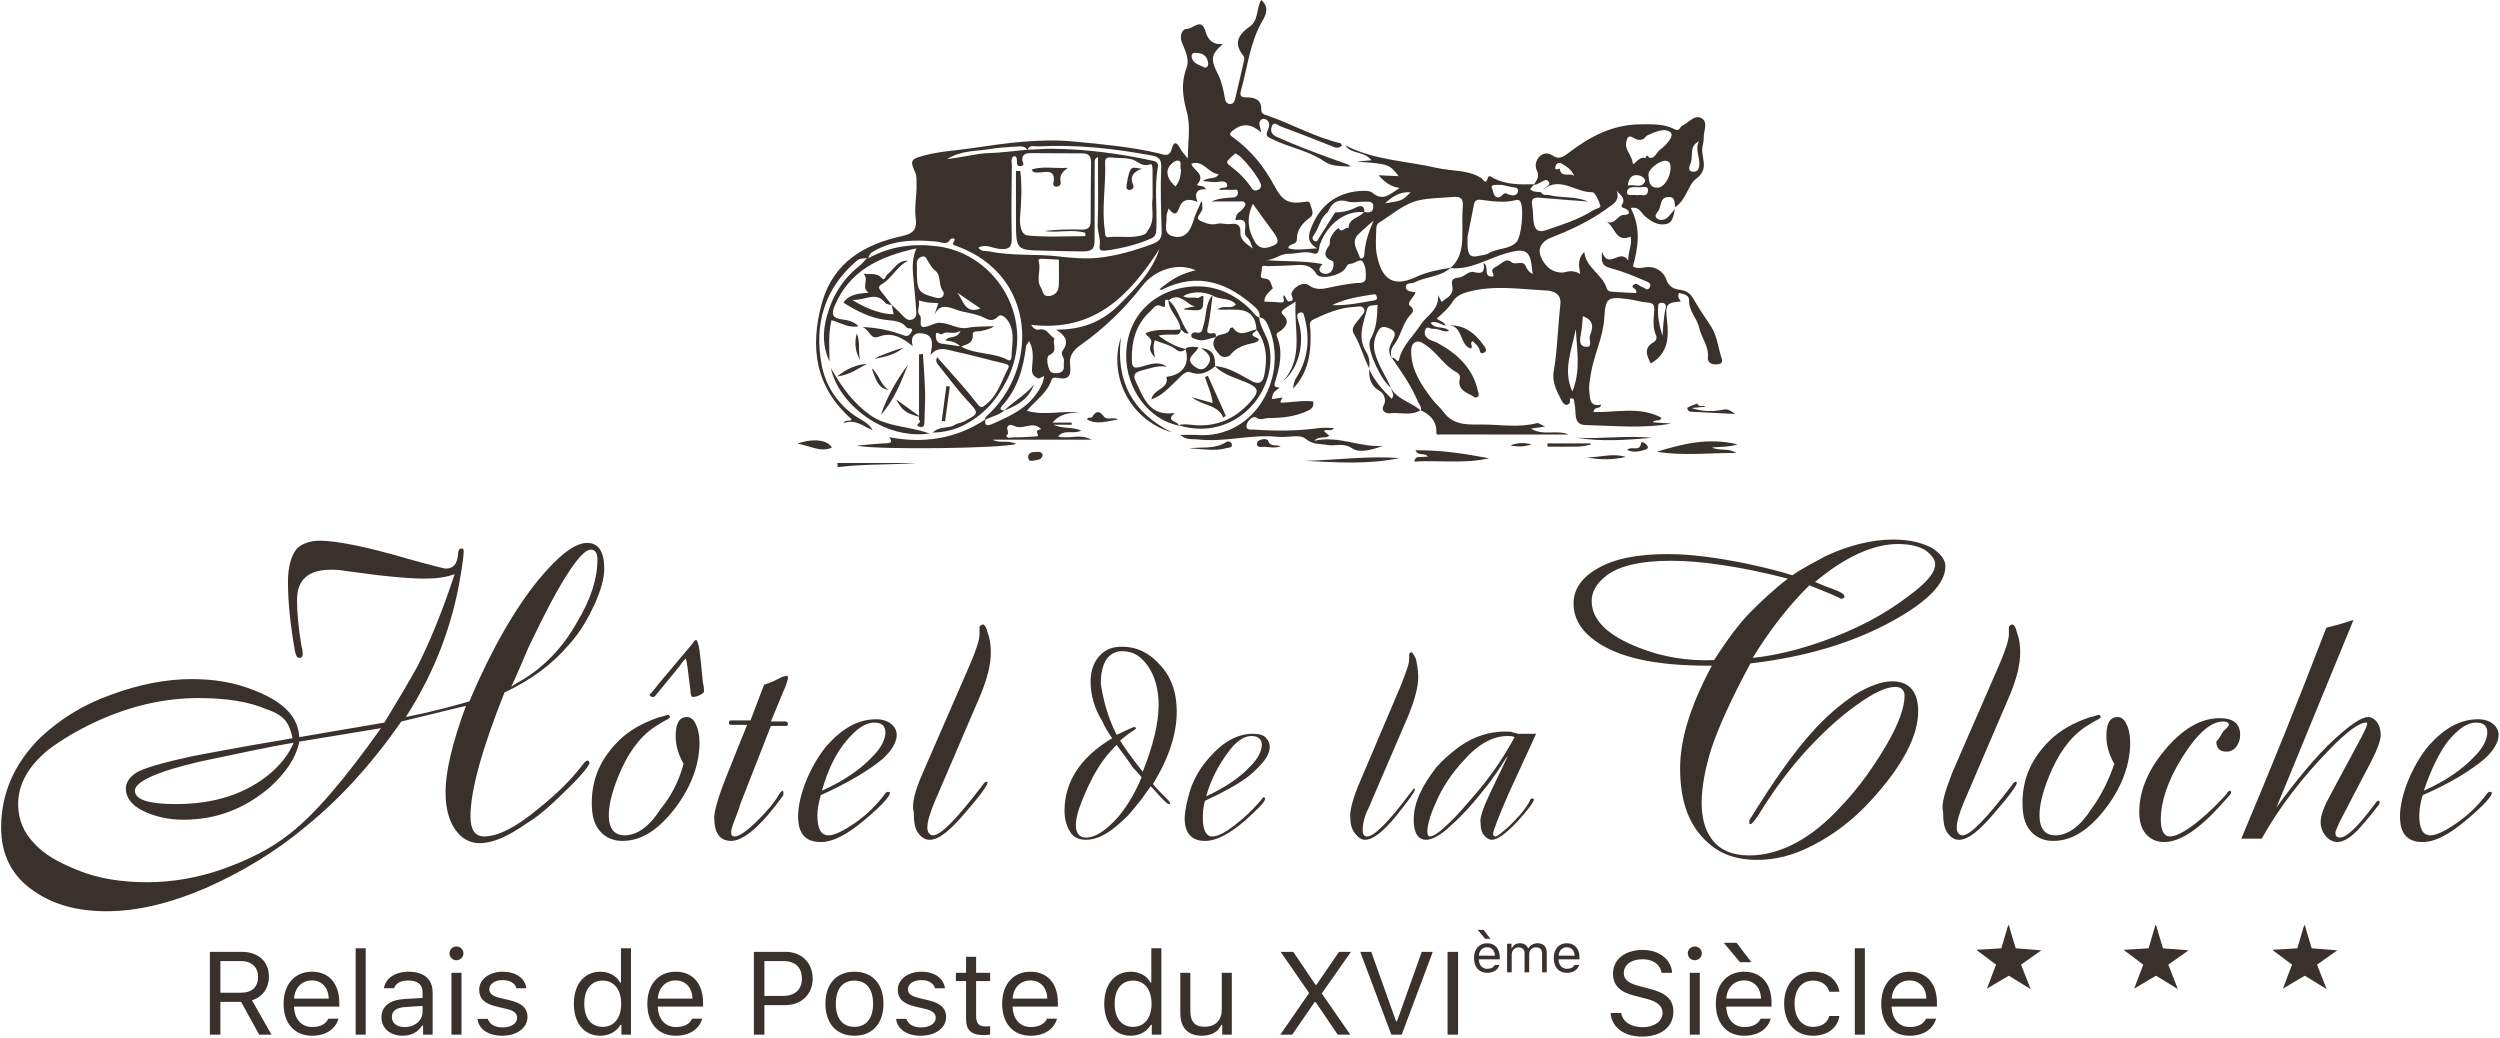 <?xml version="1.0" encoding="UTF-8"?>
<svg width="600px" height="249px" viewBox="0 0 600 249" version="1.1" xmlns="http://www.w3.org/2000/svg" xmlns:xlink="http://www.w3.org/1999/xlink">
    <!-- Generator: Sketch 51.2 (57519) - http://www.bohemiancoding.com/sketch -->
    <title>Logo_HdlC</title>
    <desc>Created with Sketch.</desc>
    <defs></defs>
    <g id="Page-1" stroke="none" stroke-width="1" fill="none" fill-rule="evenodd">
        <g id="Logo_HdlC" fill="#3A312C" fill-rule="nonzero">
            <g id="Gravure" transform="translate(191.367, 0)">
                <path d="M186.482,42.268 C185.905,40.812 184.72,40.021 183.515,39.292 C182.991,38.975 182.303,39.054 182.039,39.704 C181.587,40.815 182.212,40.773 182.984,40.462 C183.241,42.899 185.497,41.266 186.482,42.268 Z M199.3,44.539 C200.718,44.091 202.369,45.329 203.349,43.733 C203.765,43.055 202.797,42.29 202.056,42.119 C200.369,41.73 199.536,42.627 199.3,44.539 Z M141.021,48.799 C145.137,48.183 145.137,48.183 147.156,46.173 C144.554,45.906 142.758,47.258 141.021,48.799 Z M201.516,46.861 C202.388,46.551 203.862,47.494 204.132,45.941 C204.389,44.466 202.983,44.947 202.285,44.948 C201.115,44.952 199.31,44.574 199.128,46.04 C198.973,47.296 200.642,46.587 201.516,46.861 Z M98.603,15.199 C98.44,13.823 97.677,12.874 96.323,12.758 C95.802,12.714 94.498,12.385 94.634,13.607 C94.811,15.196 96.385,15.542 97.549,16.124 C98.19,16.445 98.627,15.944 98.603,15.199 Z M207.628,80.602 C207.845,78.323 207.85,76.15 208.388,74.013 C208.519,73.488 208.471,72.803 207.657,72.688 C207.131,72.613 206.66,72.725 206.6,73.347 C206.358,75.846 206.902,78.248 207.628,80.602 Z M216.391,33.913 C213.861,35.11 215.15,37.584 214.308,39.36 C214.054,39.896 213.654,41.072 214.81,41.196 C215.617,41.283 216.34,41.107 216.471,39.62 C216.641,37.7 215.368,35.857 216.391,33.913 Z M169.099,44.382 C168.235,44.382 167.75,44.353 167.272,44.392 C166.852,44.425 166.468,44.665 166.687,45.123 C167.044,45.869 166.974,46.872 167.804,47.321 C168.054,47.456 168.619,47.342 168.844,47.132 C169.8,46.243 169.766,46.23 170.706,46.653 C171.347,46.941 172.048,47.046 172.624,46.58 C172.859,46.391 173.033,45.886 172.956,45.598 C172.771,44.899 172.059,45.022 171.518,44.905 C170.592,44.704 169.665,44.505 169.099,44.382 Z M128.303,73.237 C132.132,73.36 135.233,72.63 138.356,72.105 C138.9,72.014 139.233,71.881 139.052,71.196 C138.887,70.571 138.649,70.578 138.052,70.681 C135.015,71.205 131.935,71.519 128.303,73.237 Z M92.083,40.776 C91.62,40.092 92.645,38.337 90.993,38.565 C90.542,38.628 88.782,39.766 88.819,41.334 C88.855,42.834 89.752,43.805 90.727,44.756 C91.7,43.651 92.005,42.313 92.083,40.776 Z M188.527,75.89 C188.372,77.421 188.333,78.695 188.092,79.928 C187.82,81.319 187.434,83.057 189.205,83.234 C191.061,83.42 189.863,81.479 190.222,80.553 C190.9,78.802 191.385,76.927 188.527,75.89 Z M138.312,52.924 C137.102,54.002 135.836,55.038 134.677,56.183 C132.751,58.085 134.413,59.949 134.971,61.734 C135.153,62.318 136.027,62.007 136.063,61.227 C136.198,58.213 137.204,55.422 138.312,52.924 Z M58.517,102.974 C56.456,100.923 54.251,103.185 52.278,102.319 C51.601,102.022 50.965,101.723 50.48,102.338 C49.989,102.96 51.155,103.994 50.082,104.603 C50.553,105.378 51.327,104.94 51.91,104.953 C53.642,104.995 55.382,104.878 57.113,104.75 C57.801,104.699 57.794,104.61 57.695,104.318 C57.358,103.317 57.358,103.317 58.517,102.974 Z M206.419,45.038 C207.997,45.036 209.595,42.553 209.559,40.221 C209.546,39.379 209.442,38.659 208.384,38.584 C206.929,38.48 204.087,40.682 204.262,41.976 C204.439,43.279 204.286,45.044 206.419,45.038 Z M185.999,93.949 C188.053,88.995 187.101,83.983 186.816,78.988 C185.874,83.96 183.643,88.871 185.999,93.949 Z M105.051,36.849 C104.512,37.361 103.816,37.895 103.292,38.564 C102.962,38.985 103.277,39.363 103.74,39.712 C105.739,41.217 107.561,42.923 108.942,45.032 C109.319,45.606 109.702,45.87 110.356,45.645 C110.83,45.481 111.219,45.22 111.303,44.674 C111.496,43.417 106.423,36.902 105.051,36.849 Z M109.324,48.912 C107.737,52.256 108.107,55.237 109.859,58.116 C111.167,60.268 113.29,59.431 114.665,58.724 C115.903,58.088 114.91,56.616 114.155,55.6 C112.56,53.455 111.021,51.269 109.324,48.912 Z M62.757,62.311 C61.628,62.254 60.394,62.189 59.161,62.13 C58.611,62.102 57.67,61.945 57.919,62.756 C58.553,64.825 57.205,67.015 58.445,69.008 C58.96,69.836 58.852,71.228 60.397,71.056 C61.888,70.89 62.669,69.947 62.733,68.545 C62.828,66.474 62.757,64.394 62.757,62.311 Z M204.467,37.876 C205.863,38.111 206.154,36.581 206.995,35.974 C208.433,34.937 210.464,32.684 209.625,31.843 C208.302,30.518 205.847,31.656 203.981,32.501 C203.893,32.541 203.786,32.586 203.737,32.66 C202.931,33.888 201.682,33.698 200.798,33.139 C199.428,32.273 199.167,33.03 198.944,34.044 C198.521,35.964 200.292,37.257 200.503,39.155 C200.613,40.137 202.032,37.21 203.562,37.974 C203.72,37.527 203.819,36.882 204.467,37.876 Z M86.897,59.758 C79.72,70.938 71.238,79.753 56.097,77.959 C56.892,79.206 57.537,79.183 58.08,79.08 C59.955,78.728 60.485,80.562 61.722,81.232 C61.053,82.429 62.737,84.17 60.499,85.213 C59.608,85.628 60.022,87.762 60.568,88.917 C60.91,89.643 62.125,89.71 62.977,89.437 C64.406,88.981 63.791,87.714 63.98,86.718 C64.162,85.756 62.969,85.07 63.732,84.043 C65.312,81.917 64.213,80.449 62.112,79.104 C68.159,79.176 73.139,77.281 77.285,73.097 C81.207,69.138 85.14,65.239 86.897,59.758 Z M160.858,56.753 C160.701,61.354 161.214,61.983 163.919,61.338 C164.577,61.182 165.323,61.153 165.872,60.812 C167.945,59.525 170.704,59.928 172.528,58.177 C173.796,56.961 174.396,50.165 173.6,48.54 C173.326,47.981 172.966,47.895 172.444,48.028 C169.741,48.715 167.043,48.35 164.344,47.987 C163.421,47.862 162.603,47.852 162.375,49.093 C161.855,51.916 161.263,54.725 160.858,56.753 Z M109.294,59.653 C108.908,58.638 108.535,57.369 107.906,56.908 C106.437,55.834 109.216,52.133 105.272,52.823 C104.987,52.873 105.262,52.188 105.355,51.828 C105.552,51.075 106.262,50.85 106.7,50.355 C107.067,49.94 107.616,49.321 107.518,48.937 C107.313,48.134 106.423,48.363 105.781,48.357 C103.636,48.335 101.49,48.349 99.345,48.349 C101.034,47.636 102.743,47.466 104.456,47.399 C105.336,47.365 105.74,46.924 105.731,46.152 C105.721,45.196 104.913,45.597 104.44,45.571 C103.394,45.513 102.342,45.553 101.211,45.553 C101.669,44.556 103.381,45.62 103.128,44.281 C102.974,43.465 101.958,43.46 101.01,43.643 C100.013,43.837 98.926,43.564 97.29,43.456 C98.752,42.342 100.392,43.211 101.097,41.79 C98.615,41.653 97.395,38.225 94.56,39.3 C94.969,40.974 98.213,41.741 95.911,44.364 C96.344,44.796 97.472,44.345 98.113,45.409 C95.893,45.299 95.176,46.371 96.041,48.48 C93.912,47.545 92.363,47.833 91.655,49.86 C90.896,52.03 90.141,51.257 89.069,50.038 C88.837,50.987 88.537,51.565 88.592,52.107 C88.763,53.765 87.578,56.054 90.184,56.724 C92.618,57.35 94.175,55.945 95.009,53.091 C95.495,51.425 96.311,49.855 96.978,48.242 C97.284,48.806 97.109,49.3 97.204,49.734 C97.474,50.967 95.005,52.238 96.799,53.034 C97.77,53.465 99.195,54.113 100.667,53.722 C101.742,53.436 103.011,53.946 104.13,53.747 C105.769,53.458 106.395,54.353 106.327,55.591 C106.203,57.849 107.971,58.561 109.294,59.653 Z M85.255,47.541 C85.255,45.13 85.269,42.99 85.245,40.852 C85.238,40.303 85.203,39.245 84.725,39.412 C83.29,39.912 82.537,39.458 81.259,38.672 C79.748,37.744 77.483,38.04 75.543,37.817 C74.712,37.722 73.809,37.765 73.858,38.866 C74.101,44.391 72.977,49.91 73.804,55.428 C73.888,55.982 73.665,57.035 74.729,56.913 C77.533,56.593 80.409,57.32 83.166,56.302 C83.79,56.072 83.902,55.612 84.222,55.154 C85.999,52.613 84.826,49.864 85.255,47.541 Z M199.412,62.547 C199.355,60.152 200.437,58.69 199.973,56.793 C196.381,58.315 196.287,54.439 194.201,53.211 C196.319,54.112 196.791,51.522 198.435,51.568 C199.596,51.6 200.134,50.922 198.844,50.123 C198.389,49.842 197.458,49.897 197.914,49.131 C198.932,47.416 197.351,46.839 196.648,45.721 C197.44,48.184 195.957,48.857 194.269,50.086 C190.113,53.112 185.541,55.211 180.845,57.043 C179.042,57.747 178.077,59.038 178.158,60.407 C178.241,61.784 179.268,63.389 180.363,64.334 C181.285,65.129 183.031,65.627 184.172,65.331 C185.459,64.997 186.504,64.927 187.889,65.778 C187.568,63.802 187.172,62.154 188.856,60.462 C189.309,64.372 193.205,65.8 194.253,69.194 C194.509,70.024 195.328,69.998 195.96,70.05 C197.766,70.2 199.582,70.241 201.3,70.321 C201.718,69.18 200.019,69.225 200.521,68.547 C201.284,67.517 202.039,68.689 202.8,68.886 C203.378,69.036 203.964,69.977 204.524,69.042 C205.161,67.976 204.103,67.684 203.465,67.409 C200.796,66.262 198.125,65.132 195.293,64.389 C193.212,63.843 192.901,63.185 193.106,60.394 C194.694,64.931 197.41,59.398 199.412,62.547 Z M55.204,35.925 C57.101,35.914 59.018,35.702 60.881,35.71 C69.161,35.742 77.348,36.855 85.443,38.606 C86.22,38.774 86.67,39.202 86.523,40.042 C85.672,44.894 86.356,49.785 86.168,54.654 C86.125,55.765 86.122,56.716 84.858,57.265 C81.438,58.75 77.865,59.604 74.193,60.114 C73.394,60.225 72.325,60.238 72.53,59.138 C72.866,57.329 72.019,55.719 72.077,53.94 C72.252,48.524 72.141,43.097 72.141,37.675 C71.473,38.018 71.359,38.376 71.359,38.734 C71.341,44.989 71.326,51.243 71.335,57.498 C71.337,59.404 71.059,60.352 68.533,60.345 C65.458,60.336 62.372,60.218 59.299,60.165 C52.515,60.049 52.504,59.944 52.465,53.268 C52.441,49.187 52.461,45.106 52.461,41.025 C52.81,41.028 53.158,41.032 53.507,41.036 C53.951,44.728 53.746,48.439 53.454,52.151 C53.31,53.979 53.664,56.358 55.318,56.52 C59.88,56.967 64.513,56.674 69.118,56.674 C69.117,56.409 69.117,56.144 69.117,55.879 C65.887,54.933 62.528,55.948 59.248,55.444 C62.238,55.074 65.226,55.01 68.21,55.102 C69.708,55.147 70.381,54.602 70.387,53.117 C70.405,48.426 70.42,43.735 70.491,39.044 C70.513,37.608 69.988,36.818 68.496,36.809 C64.295,36.787 60.094,36.749 55.893,36.751 C54.827,36.752 53.884,37.103 53.993,38.412 C54.043,39.011 54.756,39.759 53.562,39.854 C52.472,39.941 52.759,39.002 52.682,38.378 C52.622,37.896 52.626,37.368 51.83,37.554 C51.152,38.156 51.483,38.988 51.476,39.712 C51.426,45.479 51.299,51.249 51.453,57.011 C51.52,59.494 50.642,59.966 48.388,59.716 C46.795,59.539 45.173,58.468 43.437,59.438 C44.186,60.503 45.26,60.156 46.179,60.347 C51.607,61.482 57.157,60.898 62.622,61.535 C65.755,61.901 69.101,62.179 72.033,61.891 C76.427,61.46 80.911,60.149 85.201,58.562 C86.894,57.936 87.48,57.21 87.43,55.462 C87.282,50.381 87.114,45.289 87.317,40.215 C87.396,38.251 86.789,37.652 85.094,37.334 C76.049,35.634 66.95,34.649 57.736,35.135 C56.895,35.18 55.692,34.637 55.223,35.967 C54.567,34.95 53.49,35.131 52.569,35.181 C50.339,35.302 48.096,35.444 45.898,35.815 C42.815,36.336 39.529,36.027 35.943,38.158 C39.831,37.789 42.801,36.832 45.907,36.744 C49.011,36.655 52.105,36.212 55.204,35.925 Z M116.691,70.868 C117.439,71.126 117.226,72.553 118.259,72.322 C119.609,72.019 118.369,71.05 118.599,70.386 C119.152,68.788 121.466,67.499 122.779,68.479 C124.458,69.734 126.205,69.35 127.822,68.984 C129.829,68.53 131.827,68.195 133.864,67.95 C134.817,67.834 136.329,68.171 136.423,66.707 C136.506,65.405 136.395,63.808 135.694,62.82 C135.057,61.921 133.813,63.307 132.741,63.305 C131.962,63.303 131.777,64.157 131.335,64.653 C129.88,66.284 125.416,67.173 124.566,65.744 C123.074,63.235 121.012,63.528 118.773,63.673 C116.831,63.799 114.881,63.813 112.934,63.878 C112.265,63.9 111.326,63.304 111.443,64.824 C111.508,65.667 110.509,66.759 112.267,66.871 C113.718,66.962 113.61,68.313 114.13,69.157 C113.25,70.089 112.093,70.846 112.055,72.384 C113.324,72.447 114.544,72.449 115.751,72.58 C117.541,72.775 116.369,71.429 116.691,70.868 Z M127.282,50.945 C125.464,52.311 125.249,54.658 123.979,56.363 C123.618,56.848 123.407,57.531 124.115,57.843 C124.895,58.187 125.022,57.339 125.309,56.894 C126.572,54.93 127.813,52.953 129.063,50.981 C130.62,50.966 132.076,50.696 133.548,50.042 C134.197,49.754 136.022,48.5 136.106,50.92 C131.781,50.442 127.419,53.382 125.428,58.614 C125.122,59.417 125.346,61.322 123.864,60.821 C121.764,60.109 119.857,60.973 117.861,60.903 C115.853,60.833 114.238,62.662 112.06,62.384 C116.654,62.838 121.199,62.475 125.99,63.36 C126.04,63.533 124.54,64.608 125.78,65.432 C126.387,65.837 127.384,65.841 127.993,65.288 C128.786,64.569 128.843,62.804 128.471,62.662 C125.952,61.7 126.606,60.393 127.695,58.807 C127.925,58.472 127.684,57.844 127.845,57.422 C128.264,56.33 128.891,55.359 129.925,54.724 C130.659,56.217 131.516,54.24 132.283,54.806 C132.27,52.282 134.949,52.322 136.044,50.853 C137.126,51.08 138.175,51.099 138.225,49.638 C138.276,48.168 137.037,48.443 136.175,48.408 C134.821,48.352 133.37,48.742 132.126,48.376 C129.51,47.606 128.204,48.788 127.282,50.945 Z M110.917,76.249 C111.105,75.155 110.57,74.349 109.818,73.678 C103.491,68.031 96.316,65.067 87.43,69.553 C87.302,69.617 87.074,69.485 86.893,69.44 C90.091,66.794 92.267,65.652 95.596,64.868 C91.368,62.946 85.87,64.658 82.818,68.574 C78.571,74.024 73.621,78.838 67.985,82.804 C66.003,84.199 65.189,85.539 65.47,87.771 C65.742,89.935 65.189,91.275 62.615,90.709 C62.063,90.588 61.209,90.535 61.027,91.106 C60.027,94.24 57.293,96.009 55.062,98.577 C59.47,99.895 63.677,98.376 67.807,99.092 C65.401,99.008 63.147,99.189 61.23,101.423 L65.849,101.423 C65.847,101.593 65.846,101.762 65.844,101.932 L61.441,101.932 C63.54,102.952 65.877,102.378 68.111,103.32 C66.332,104.342 64.114,102.913 62.571,104.74 C65.118,105.524 67.71,103.935 70.607,105.526 L46.85,105.526 C48.639,106.498 50.65,105.538 52.491,106.535 C49.904,107.594 19.115,108.05 14.23,106.942 C17.132,106.706 19.227,106.458 21.329,106.393 C22.735,106.349 22.763,105.884 22.033,104.931 C30.275,106.499 38.017,105.346 45.112,100.682 C44.857,102.348 45.693,102.228 46.806,101.743 C49.572,100.536 52.318,99.29 54.69,97.381 C57.155,95.397 59.128,92.264 59.212,90.267 C58.762,90.471 58.323,90.67 57.885,90.868 C56.833,90.39 56.211,89.904 56.311,88.414 C56.449,86.366 56.895,84.143 55.622,81.838 C55.243,82.482 54.932,82.78 54.891,83.112 C54.242,88.368 52.85,93.309 49.172,97.354 C48.551,98.037 48.636,98.577 49.752,98.467 C48.383,99.665 46.575,99.967 45.02,100.786 C45.108,100.518 45.114,100.159 45.295,99.996 C58.09,88.551 57.504,66.054 38.296,59.081 C37.849,58.919 37.061,58.773 37.416,58.258 C38.43,56.786 36.8,57.292 36.736,57.404 C35.848,58.964 34.672,58.108 33.476,57.992 C28.486,57.51 23.542,57.506 18.918,59.968 C18.007,60.453 17.191,60.824 17.079,61.957 C16.953,61.987 16.828,61.986 16.704,61.954 C15.852,62.055 15,61.937 14.231,62.597 C6.477,69.252 3.997,77.834 5.826,87.544 C6.721,92.292 9.279,96.453 13.421,99.505 C14.997,100.666 17.045,101.351 18.07,103.23 C15.849,102.428 13.986,100.406 11.062,101.586 C11.662,100.445 12.523,101.429 13.033,100.625 C4.339,93.003 2.919,83.421 5.899,72.718 C8.641,62.873 16.204,58.585 25.274,56.621 C28.281,55.97 28.677,54.547 28.4,52.422 C28.03,49.581 28.695,46.822 28.601,44.021 C28.572,43.152 28.68,42.307 28.295,41.445 C26.981,38.504 27.176,38.171 30.524,37.291 C34.304,36.296 38.208,36.112 42.054,35.542 C50.14,34.344 58.227,33.185 66.425,33.968 C73.242,34.618 80.065,35.245 86.768,36.805 C87.653,37.01 89.259,37.894 89.809,35.847 C90.465,33.406 91.248,34.437 92.02,35.861 C92.342,36.454 92.849,36.946 93.715,38.049 C93.71,33.919 94.449,30.34 93.442,26.747 C92.474,23.295 92.072,19.842 93.363,16.395 C94.241,14.053 92.966,12.029 92.25,10.069 C91.591,8.268 92.567,6.888 93.461,6.928 C94.906,6.993 96.985,4.106 97.949,7.51 C98.503,9.468 99.61,10.791 102.115,10.567 C99.021,13.285 99.22,14.324 101.068,18.091 C101.83,19.642 102.293,21.649 102.59,23.525 C102.704,24.242 102.955,24.902 103.789,24.954 C104.662,25.009 104.919,24.324 105.084,23.631 C105.804,20.594 106.526,17.557 107.209,14.512 C107.288,14.163 107.263,13.646 107.057,13.398 C104.558,10.389 105.891,8.241 108.571,6.37 C110.761,4.842 110.095,2.077 111.32,0 C113.315,1.652 112.499,3.492 111.573,5.088 C108.612,10.192 108.066,15.998 106.523,21.517 C106.118,22.966 106.331,23.365 107.875,23.376 C109.677,23.389 111.394,23.838 111.335,26.253 C111.307,27.435 112.197,27.507 113.05,27.809 C118.855,29.867 124.276,32.935 130.32,34.37 C130.446,34.4 130.518,34.656 130.706,34.95 C129.717,35.897 128.811,35.293 127.839,34.907 C123.864,33.327 119.88,31.769 115.87,30.283 C115.279,30.065 114.38,29.075 113.904,30.222 C113.49,31.221 113.628,32.202 114.989,32.816 C120.48,35.288 126.118,37.363 131.795,39.345 C132.147,39.467 132.474,39.664 132.764,39.993 C130.59,39.82 128.363,40.049 126.419,38.711 C122.692,36.146 118.162,35.436 114.162,33.476 C113.055,32.934 112.182,32.793 112.881,31.284 C113.277,30.431 113.545,29.357 112.492,28.666 C112.229,28.493 111.649,28.48 111.407,28.657 C110.428,29.369 111.116,30.403 111.339,31.772 C108.958,29.771 107.032,29.478 104.734,31.156 C103.343,32.172 103.76,32.384 104.764,33.116 C108.922,36.151 112.087,40.093 114.479,44.59 C116.343,48.099 117.717,49.05 121.655,48.472 C122.276,48.38 122.875,48.193 123.072,48.95 C123.356,50.038 124.213,51.34 123.02,52.218 C121.248,53.522 119.877,55.132 119.896,57.266 C119.913,59.107 117.998,58.151 117.829,59.577 C119.804,60.173 121.917,59.747 124.742,59.601 C122.187,58.12 122.66,56.388 123.326,54.658 C125.487,49.052 129.802,45.962 135.759,45.802 C136.515,45.782 137.496,45.816 138.003,46.254 C140.517,48.421 142.239,46.594 144.526,45.124 C142.243,44.769 140.862,43.624 139.505,42.066 C141.163,42.139 142.656,42.205 144.325,42.279 C142.012,39.362 142.012,39.362 134.168,38.783 C135.292,38.683 136.417,38.583 137.74,38.465 C136.123,36.194 132.951,37.089 131.491,34.888 C138.439,38.46 146.17,38.617 153.538,40.311 C157.084,41.125 160.94,40.668 164.184,42.771 C164.687,43.096 165.186,44.542 165.72,42.683 C165.954,41.867 166.672,42.546 167.158,42.793 C170.227,44.361 173.534,44.309 176.843,44.213 C176.499,44.63 175.828,45.36 175.873,45.407 C176.583,46.151 177.582,46.018 178.505,46.124 C178.939,47.078 179.829,46.662 180.54,46.844 C183.41,47.579 186.497,46.984 189.767,48.371 C185.577,48.045 181.891,47.789 178.211,47.456 C176.696,47.319 176.021,47.687 176.36,49.38 C176.626,50.71 176.502,52.117 176.736,53.457 C177.033,55.17 177.771,55.91 179.801,55.205 C183.619,53.878 187.477,52.718 190.919,50.508 C191.543,50.107 192.884,49.909 192.723,49.371 C192.358,48.151 191.418,46.107 190.773,46.13 C186.815,46.27 183.063,42.167 179.003,45.499 C179.437,44.841 180.883,44.589 180.347,43.653 C179.791,42.679 178.824,43.608 178.08,43.906 C177.651,44.078 177.304,44.477 176.772,44.287 C177.464,43.247 178.203,42.375 177.459,40.865 C176.914,39.759 177.255,38.247 178.331,37.377 C179.294,36.598 180.334,36.688 181.511,37.466 C182.926,38.401 184.121,37.435 185.337,36.506 C190.332,32.687 195.83,29.885 202.254,29.842 C205.047,29.824 207.994,29.656 210.632,31.058 C211.739,31.647 211.81,30.385 212.431,30.116 C213.959,29.452 215.31,27.396 217.01,28.381 C218.662,29.338 217.478,31.436 217.531,33.026 C217.556,33.792 217.343,34.568 217.212,35.336 C216.79,37.828 219.035,40.462 215.67,42.935 C213.752,44.344 213.401,47.944 210.66,49.728 C210.44,48.776 210.848,47.351 209.236,47.281 C207.613,47.211 207.357,48.338 207.067,49.512 C206.975,49.887 206.858,50.286 206.64,50.594 C206.243,51.152 205.606,51.768 206.24,52.361 C206.948,53.023 207.969,52.847 208.693,52.315 C209.343,51.837 209.789,51.081 210.599,50.123 C210.307,51.88 210.003,53.424 208.598,53.758 C206.57,54.24 204.828,53.124 203.32,51.788 C202.435,51.004 202.029,49.508 200.009,49.919 C202.399,54.479 201.929,59.07 200.533,63.918 C201.108,64.334 202.006,64.455 203.182,64.204 C205.657,63.675 207.828,65.028 208.533,67.053 C209.229,69.056 210.574,69.381 211.974,69.582 C213.539,69.806 214.36,70.496 215.1,71.796 C216.346,73.984 217.765,76.077 219.172,78.169 C220.613,80.311 220.914,82.827 221.581,85.22 C221.79,85.97 222.471,87.1 221.135,87.389 C219.962,87.642 218.379,87.3 218.525,85.841 C218.8,83.095 216.964,81.112 216.443,78.668 C215.96,76.401 213.926,74.676 214.013,72.048 C214.052,70.887 212.717,70.498 211.594,70.32 C211.143,71.151 211.656,71.744 212.029,72.369 C208.584,72.615 208.262,72.975 208.718,76.958 C209.183,81.022 209.016,84.781 204.813,87.244 C203.865,85.308 203,83.524 205.564,82.092 C206.102,81.792 206.338,81.013 206.103,80.521 C205.157,78.534 205.549,76.492 205.656,74.456 C205.715,73.337 205.476,72.701 204.091,72.619 C202.567,72.529 201.082,72.014 199.533,71.812 C194.413,71.146 193.967,71.381 193.658,76.363 C193.365,81.1 191.077,85.347 190.383,89.989 C190.179,91.351 189.914,92.693 190.066,94.063 C190.256,95.767 190.211,97.723 192.899,97.11 C192.674,98.459 191.26,97.282 191.085,98.899 C196.528,99.026 202.185,97.458 207.368,100.244 C207.034,101.441 205.882,100.444 205.315,101.35 C206.812,101.452 208.204,101.547 209.737,101.651 C202.802,102.922 195.961,102.161 189.152,102.01 C186.013,101.94 187.048,98.783 186.519,96.895 C186.399,96.464 186.556,95.817 186.086,95.662 C184.965,95.291 185.636,96.338 185.382,96.666 C184.425,97.9 183.635,96.545 183.446,96.181 C182.326,94.029 181.085,91.726 181.507,89.27 C182.43,83.911 182.497,78.485 183.122,73.109 C183.418,70.568 181.565,69.805 179.69,69.714 C173.343,69.405 166.966,68.318 160.652,70.137 C159.269,70.535 158.091,71.141 157.318,72.349 C156.301,73.937 154.934,75.173 153.469,76.421 C154.083,77.112 155.26,77.141 155.582,78.159 L155.587,78.163 C154.432,77.945 153.427,76.873 151.974,77.462 C153.099,79.205 155.256,78.081 156.432,79.435 C155.038,79.861 153.872,78.741 152.518,78.916 C151.877,78.998 151.071,77.995 150.642,79.274 C150.341,80.169 150.814,80.868 151.423,81.321 C152.026,81.77 152.863,81.887 153.541,82.253 C158.323,84.829 162.093,88.277 163.344,93.845 C163.447,94.306 163.734,94.846 163.286,95.221 C162.683,95.725 162.27,95.108 161.767,94.864 C160.049,94.031 158.391,93.226 159,90.795 C159.157,90.167 158.736,89.615 158.207,89.339 C155.207,87.778 153.586,84.658 150.812,82.834 C150.051,82.334 149.338,81.694 148.436,82.071 C147.405,82.502 147.298,83.549 147.317,84.539 C147.402,88.979 149.796,92.429 152.315,95.764 C153.173,96.901 154.313,97.829 155.186,99.012 C157.675,102.382 161.597,101.834 164.973,101.889 C169.119,101.958 173.337,102.647 177.483,101.55 C177.916,101.436 178.517,101.962 179.454,102.372 C178.116,102.567 177.213,102.699 176.056,102.869 C179.091,104.7 182.257,103.036 185.119,104.287 C174.807,104.287 164.495,104.29 154.183,104.276 C153.819,104.275 153.331,104.589 153.353,103.636 C153.413,101.028 151.813,99.457 149.562,98.443 L149.614,98.545 C149.932,97.665 149.225,97.115 148.941,96.425 C147.371,92.617 145.014,89.279 142.698,85.916 C143.42,85.462 144.117,87.502 144.408,86.274 C145.236,82.788 147.91,80.619 149.683,77.818 C151.072,75.623 154.032,74.445 153.777,70.842 C154.222,71.685 154.433,72.085 154.644,72.484 C155.539,71.57 156.976,71.256 157.236,69.611 C157.398,68.584 156.191,66.766 158.735,66.624 C159.944,66.557 161.07,64.95 162.354,65.295 C164.377,65.84 165.081,65.26 164.688,63.127 C166.222,63.942 164.378,66.554 166.947,66.357 C167.577,65.826 165.793,64.932 167.638,64.029 C168.869,63.426 170.05,61.824 171.259,62.845 C172.459,63.858 174.136,62.185 174.852,63.966 C175.141,64.683 175.611,65.329 176.512,65.784 C176.417,65.211 176.303,64.757 176.273,64.299 C175.967,59.673 174.087,59.661 170.221,60.754 C165.751,62.017 161.623,64.826 156.69,64.346 C158.953,62.452 159.515,59.859 159.592,57.103 C159.664,54.581 159.491,52.043 159.707,49.536 C159.875,47.583 159.075,47.107 157.38,47.268 C154.673,47.526 151.902,47.474 149.268,48.052 C145.521,48.873 142.665,51.558 139.477,53.527 C139.152,53.728 138.953,54.368 138.944,54.809 C138.907,56.834 138.674,58.912 139.029,60.878 C140.17,67.207 143.118,68.977 148.401,66.51 C151.097,65.251 153.914,64.721 156.781,64.252 C154.343,66.514 150.909,66.327 148.13,67.773 C147.363,68.172 145.825,67.666 146.059,69.113 C146.196,69.958 147.488,70.002 148.368,70.152 C148.031,71.343 146.138,72.689 146.991,73.335 C148.471,74.457 147.366,75.289 147.012,75.692 C145.199,77.757 144.884,80.581 143.232,82.717 C142.533,83.62 142.132,84.787 142.742,85.984 C141.425,84.363 142.231,82.888 143.011,81.393 C143.566,80.328 143.648,79.536 142.226,78.889 C140.938,78.303 140.026,78.178 139.336,79.518 C138.524,81.092 138.111,82.645 138.582,84.536 C139.37,87.697 141.306,90.276 142.49,93.219 L142.565,93.155 C140.332,91.656 136.984,84.684 137.335,82.246 C137.376,81.96 137.409,81.645 137.548,81.404 C139.035,78.843 139.151,76.006 139.243,73.161 C136.962,73.398 136.947,73.394 136.623,74.584 C135.724,77.891 134.42,81.142 136.561,84.548 C137.246,85.636 137.457,87.112 137.21,88.512 L137.27,88.454 C135.881,85.75 135.16,82.77 133.572,80.118 C132.623,78.534 134.348,77.329 135.201,76.075 C135.614,75.468 136.457,74.85 135.937,74.03 C135.458,73.272 134.54,73.62 133.783,73.654 C130.213,73.814 127.01,75.159 123.846,76.67 C122.581,77.275 123.097,78.325 123.135,79.198 C123.36,84.36 122.772,89.262 119.003,93.239 C119.021,92.243 119.291,91.368 119.839,90.492 C122.692,85.926 123.052,81.048 121.66,75.908 C121.47,75.209 121.408,74.902 120.73,75.002 C120.153,75.086 119.898,75.533 119.986,76.057 C120.097,76.727 120.349,77.372 120.51,78.035 C121.685,82.892 120.107,88.654 116.607,91.423 C121.656,85.737 119.109,79.028 119.586,72.379 C118.405,73.139 117.486,73.66 116.659,74.299 C116.346,74.541 115.967,75.001 116.508,75.501 C117.861,76.752 117.799,77.871 116.202,79.235 C115.645,79.711 114.666,79.767 115.137,80.907 C116.653,84.581 115.723,88.205 114.633,91.727 C114.178,93.196 115.16,92.795 115.713,93.073 C114.146,94.211 114.146,94.211 113.852,95.803 C114.732,95.667 115.596,95.534 116.46,95.401 C115.747,96.607 115.75,96.676 116.528,96.638 C118.951,96.518 121.359,96.053 123.823,96.347 C123.891,97.368 123.795,97.954 122.583,98.539 C119.499,100.027 116.32,100.312 113.005,100.339 C112.028,100.348 111.247,101.002 110.088,100.201 C109.405,99.729 108.058,100.915 107.835,101.945 C107.53,103.356 108.822,103.049 109.626,103.104 C114.821,103.459 120.006,103.459 125.182,102.739 C126.333,102.578 127.525,102.715 128.769,102.715 C128.164,103.739 127.107,102.849 126.344,103.441 C126.774,103.804 127.184,104.152 127.64,104.538 C126.72,105.443 125.319,104.435 124.064,105.778 C129.969,104.452 135.077,107.469 140.548,106.995 C138.104,107.892 134.968,108.836 133.189,107.631 C130.988,106.139 129.138,107.155 127.192,106.791 C125.39,106.454 123.721,106.792 121.905,105.269 C120.555,104.138 117.575,105.081 115.35,104.842 C108.88,104.148 102.512,106.231 96.046,105.454 C94.826,105.307 93.518,105.716 91.868,104.388 C93.59,104.388 94.767,104.315 95.933,104.399 C110.058,105.415 118.199,89.891 112.992,78.205 C112.543,77.197 112.063,76.276 110.812,76.144 L110.917,76.249 Z" id="Fill-1"></path>
                <path d="M110.812,76.144 C111.048,78.607 112.741,80.502 113.237,82.954 C115.507,94.166 104.837,106.192 91.477,102.059 C92.926,101.602 94.385,101.998 95.833,102.068 C101.361,102.333 105.655,100.079 109.164,95.918 C110.675,94.128 110.726,93.157 108.373,92.061 C105.605,90.771 102.451,90.163 100.199,87.856 C103.512,88.08 106.252,89.951 108.995,91.426 C111.34,92.687 111.848,91.064 112.066,89.987 C112.834,86.19 112.664,82.419 110.195,79.117 C109.772,72.865 104.757,74.655 100.83,74.265 C102.353,72.985 104.102,74.452 105.243,73.048 C103.729,71.275 101.29,72.076 99.612,70.892 C97.295,69.866 94.334,69.941 92.596,71.098 C93.708,71.728 94.921,71.248 96.004,71.514 C96.48,71.631 97.684,70.096 97.429,71.908 C97.302,72.812 97.718,74.362 96.025,74.456 C95.067,74.51 94.099,74.359 93.135,74.314 C92.823,74.299 92.755,74.225 92.934,74.027 C93.663,73.876 94.391,73.725 95.481,73.498 C94.989,73.39 94.883,73.391 94.804,73.346 C94.489,73.166 94.161,73 93.876,72.781 C91.687,71.097 90.662,70.936 89.099,72.057 C87.297,71.268 89.096,74.348 87.571,73.549 C85.997,72.725 85.522,73.979 84.726,74.693 C81.251,77.81 80.188,81.832 80.273,86.339 C80.304,87.965 80.523,88.561 82.425,88.05 C84.427,87.514 86.603,86.5 88.688,88.015 C86.494,87.634 84.494,88.43 82.437,88.979 C80.953,89.375 80.507,90.081 81.188,91.491 C83.099,95.448 84.442,100.057 90.591,99.095 C89.426,100.137 89.415,100.584 90.27,101.097 C90.749,101.385 91.389,101.492 91.576,102.149 C84.333,100.757 78.827,93.333 78.92,85.162 C79.039,74.667 87.293,68.596 96.377,68.726 C100.988,68.793 105.38,70.88 108.797,74.344 C109.467,75.024 109.946,75.903 110.916,76.248 C110.917,76.249 110.812,76.144 110.812,76.144" id="Fill-3"></path>
                <path d="M225.645,106.658 C223.233,107.382 221.392,107.183 219.507,107.403 C221.322,108.306 223.557,107.438 225.272,108.718 C218.902,108.662 212.551,109.468 206.256,108.413 C212.43,106.551 218.597,104.929 225.645,106.658" id="Fill-5"></path>
                <path d="M166.003,109.983 C160.131,111.358 154.159,110.413 148.052,110.779 C148.33,109.544 148.954,109.713 149.476,109.686 C150.054,109.657 150.632,109.627 151.326,109.591 C150.599,108.493 149.04,109.65 148.356,108.068 C154.417,107.979 160.199,108.889 166.003,109.983" id="Fill-7"></path>
                <path d="M149.562,98.444 C147.169,99.936 144.479,98.833 141.953,99.217 C141.753,99.248 139.752,98.918 140.783,97.148 C141.344,96.184 140.912,94.485 139.817,93.874 C137.56,92.614 137.12,90.727 137.27,88.454 L137.21,88.511 C138.439,91.344 140.442,93.563 142.634,95.707 C143.557,94.662 142.418,93.963 142.565,93.154 L142.49,93.219 C144.118,95.994 147.429,96.516 149.614,98.545 L149.562,98.444 Z" id="Fill-9"></path>
                <path d="M89.892,103.784 C79.345,100.62 74.719,89.752 77.657,80.966 C76.365,91.452 80.425,99.037 89.892,103.784" id="Fill-11"></path>
                <path d="M144.484,109.934 C137.032,111.539 129.472,110.973 121.917,110.607 C129.424,110.401 136.902,109.38 144.484,109.934" id="Fill-13"></path>
                <path d="M155.582,78.159 C159.635,77.654 162.432,79.702 164.633,82.77 C164.927,83.18 165.877,84.174 164.717,84.686 C163.768,85.104 163.845,84.118 163.561,83.527 C163.251,82.877 162.577,82.401 162.088,81.878 C161.114,82.372 162.425,83.238 161.58,83.641 C158.722,82.759 159.882,77.476 155.589,78.163 C155.587,78.163 155.582,78.159 155.582,78.159" id="Fill-15"></path>
                <path d="M205.081,105.075 C199.029,105.61 192.976,106.047 186.906,105.052 C192.969,105.4 199.015,104.461 205.081,105.075" id="Fill-17"></path>
                <path d="M28.501,111.123 C22.181,111.598 15.907,111.32 9.647,112.124 C9.641,111.791 9.636,111.457 9.63,111.123 L28.501,111.123 Z" id="Fill-19"></path>
                <path d="M218,97.609 C216.799,97.718 215.705,97.817 214.611,97.916 C216.964,98.737 219.344,98.828 221.707,98.41 C223.139,98.156 223.292,98.056 225.091,99.37 C221.519,99.185 217.948,99.007 214.378,98.81 C213.764,98.776 213.455,97.942 213.619,97.841 C214.346,97.394 215.2,97.153 216.007,96.838 C216.296,97.95 217.346,97.102 218,97.609" id="Fill-21"></path>
                <path d="M-1.87583282e-12,106.466 C3.996,105.083 7.296,105.623 8.276,107.43 C5.598,108.606 3.271,107.053 -1.87583282e-12,106.466" id="Fill-23"></path>
                <path d="M76.939,100.688 C74.479,100.997 71.988,102.069 69.499,100.657 C69.777,99.961 70.547,100.411 70.728,100.115 C71.574,98.724 72.357,98.381 73.478,99.869 C74.393,101.085 75.829,99.887 76.939,100.688" id="Fill-25"></path>
                <path d="M179.989,106.419 L190.351,106.419 C190.36,106.52 190.369,106.621 190.378,106.723 C189.439,106.882 188.502,107.153 187.559,107.178 C185.065,107.242 182.569,107.199 180.074,107.199 L179.989,106.419" id="Fill-27"></path>
                <path d="M198.846,109.685 C195.728,110.352 192.599,110.42 189.459,109.753 C192.59,109.816 195.7,108.642 198.846,109.685" id="Fill-29"></path>
                <path d="M93.952,107.62 C96.952,107.174 100.114,107.921 102.902,106.09 C103.264,105.853 104.166,105.874 104.279,106.659 C104.4,107.502 103.591,107.395 103.084,107.536 C100.061,108.382 97.011,107.69 93.952,107.62" id="Fill-31"></path>
                <path d="M116.027,107.116 C114.585,107.61 113.38,107.301 112.179,107.233 C111.54,107.198 110.771,107.523 110.335,106.85 C110.202,106.643 110.373,106.014 110.603,105.839 C111.357,105.267 112.842,105.287 112.971,105.722 C113.458,107.369 114.918,106.632 116.027,107.116" id="Fill-33"></path>
                <path d="M199.15,107.994 C200.185,106.879 202.195,108.616 202.496,106.307 C202.562,105.8 203.522,106.365 203.87,106.789 C204.417,107.455 204.014,107.791 203.331,107.98 C202.031,108.34 200.735,108.693 199.15,107.994" id="Fill-35"></path>
                <path d="M176.176,106.675 C174.567,107.187 172.981,107.312 171.092,106.876 C172.956,106.223 174.567,106.192 176.176,106.675" id="Fill-37"></path>
                <path d="M58.876,109.153 C58.721,110.293 57.797,110.332 56.955,110.501 C56.267,110.637 55.468,110.811 55.405,109.828 C55.347,108.925 55.95,108.466 56.899,108.502 C57.624,108.53 58.476,108.104 58.876,109.153" id="Fill-39"></path>
                <path d="M43.964,74.053 C41.929,72.664 40.124,71.432 38.319,70.2 C39.845,71.888 40.06,75.493 43.964,74.053 M28.696,63.703 C28.628,70.016 28.856,70.204 33.118,71.424 C35.027,71.97 35.438,70.508 34.952,69.884 C33.734,68.319 34.675,66.025 32.881,64.761 C32.281,64.337 31.932,63.549 31.49,62.913 C31.067,62.302 30.859,61.27 29.856,61.6 C28.966,61.893 28.49,62.673 28.696,63.703 M39.174,83.206 C38.184,82.16 36.896,81.778 35.552,81.764 C36.274,80.352 38.266,81.623 39.159,79.369 C37.461,80.495 35.922,79.273 34.846,80.135 C34.229,80.63 33.195,78.975 33.232,80.606 C33.253,81.54 33.549,82.331 34.662,82.481 C36.19,82.688 37.715,82.915 39.242,83.134 C42.743,85.163 47.024,84.497 50.57,86.416 C51.18,86.747 51.402,86.053 51.406,85.596 C51.426,82.902 52.24,80.171 50.879,77.54 C50.259,76.341 48.923,75.168 48.211,75.923 C46.836,77.381 45.809,76.719 44.635,76.155 C42.531,75.142 40.161,75.093 38.033,74.289 C35.675,73.398 33.759,73.018 32.745,76.038 C33.094,74.982 33.443,73.927 33.835,72.745 C32.882,72.695 32.103,72.7 31.338,72.599 C30.643,72.507 29.963,72.299 29.148,72.112 C29.506,73.41 28.487,74.697 29.365,75.655 C30.18,76.544 28.687,78.858 30.775,78.438 C31.619,78.268 32.675,77.695 33.701,77.48 C33.887,77.441 34.09,77.478 34.286,77.481 C36.559,77.513 38.492,79.143 40.943,78.667 C42.991,78.268 45.141,78.392 47.246,78.285 C46.21,79.031 45.109,79.196 44.03,79.451 C43.334,79.616 42.045,79.297 42.106,80.247 C42.253,82.527 40.549,82.625 39.174,83.206 M17.079,61.957 C22.286,59.071 27.826,58.37 33.692,59.124 C47.914,60.953 57.586,76.981 50.281,91.238 C47.752,96.175 44.442,99.894 39.537,102.225 C37.469,103.207 35.222,103.744 32.458,103.832 C34.214,102.156 36.316,102.937 37.84,101.94 C38.472,101.527 39.339,101.493 40.017,101.133 C43.746,99.152 43.632,99.223 40.731,96.07 C38.379,93.514 36.315,90.692 34.138,87.976 C33.665,87.387 33.004,86.83 33.548,85.723 C36.774,89.416 40.086,92.924 43.029,96.72 C44.149,98.165 44.315,97.866 45.494,96.885 C48.108,94.709 48.931,91.579 50.388,88.787 C50.603,88.375 51.223,87.601 49.926,87.306 C45.871,86.382 41.874,85.199 37.805,84.347 C35.934,83.955 33.843,82.926 31.957,85.189 C32.423,82.677 32.92,80.309 29.793,79.99 C27.877,79.795 27.092,81.068 27.702,83.086 C25.167,81.037 22.697,79.588 19.561,80.803 C17.487,81.606 17.559,79.351 15.625,78.476 C19.466,78.677 22.354,79.332 25.125,80.343 C26.118,80.705 26.573,80.854 27.224,79.912 C28.27,78.4 26.54,79.038 26.23,78.614 C24.955,76.876 22.8,77.005 20.987,76.751 C17.332,76.239 14.24,74.619 11.044,72.636 C12.483,70.571 14.603,70.483 17.064,70.234 C15.234,68.852 17.311,67.154 15.885,65.676 C17.596,65.94 19.034,65.369 20.233,66.727 C20.995,67.589 21.16,66.185 21.605,65.854 C23.193,64.674 24.042,62.4 26.574,62.59 C23.845,63.875 22.681,66.886 20.087,68.319 C19.19,68.816 19.755,69.486 20.174,70.029 C21.007,71.108 21.858,72.174 22.703,73.244 C22.162,73.073 21.406,73.073 21.115,72.705 C18.789,69.764 16.362,72.181 13.179,71.97 C16.741,74.251 20.689,75.517 23.098,75.406 C22.948,74.666 22.795,73.926 22.644,73.186 C23.487,73.992 24.373,74.76 25.161,75.617 C25.86,76.376 26.596,77.102 27.663,76.649 C28.78,76.175 28.56,75.054 28.491,74.11 C28.334,71.976 28.139,69.845 27.933,67.715 C27.678,65.066 27.345,62.416 28.561,59.615 C19.877,61.549 12.543,64.8 8.922,73.485 C8.067,75.536 8.542,76.328 10.583,76.63 C12,76.839 13.444,77.059 14.689,78.299 C12.204,78.795 10.382,77.41 8.189,76.845 C7.387,80.144 7.696,83.453 7.724,86.76 C6.072,83.306 6.052,79.721 7.007,76.122 C8.312,71.208 10.81,67.021 14.863,63.834 C15.546,63.298 16.091,62.585 16.702,61.954 C16.828,61.986 16.953,61.987 17.079,61.957" id="Fill-41"></path>
                <path d="M31.696,104.044 C20.643,105.622 9.833,96.869 8.054,88.367 C10.71,93.031 13.513,96.809 17.511,99.646 C21.574,102.529 26.556,102.184 31.696,104.044" id="Fill-43"></path>
                <path d="M29.202,99.83 L29.202,85.025 C29.515,85.008 29.828,84.99 30.142,84.973 C30.321,88.022 30.576,91.068 30.657,94.119 C30.718,96.423 30.526,98.733 30.513,101.04 C30.508,101.943 30.405,102.735 29.284,102.405 C27.935,102.009 29.937,101.438 29.294,100.871 C29.135,100.732 29.224,100.31 29.199,100.018 L29.202,99.83 Z" id="Fill-45"></path>
                <path d="M20.057,99.541 C21.547,95.17 23.799,91.208 26.567,87.522 C24.817,91.753 23.238,96.076 20.057,99.541" id="Fill-47"></path>
                <path d="M36.591,92.77 C36.21,95.555 35.83,98.338 35.449,101.123 C35.182,101.091 34.916,101.06 34.649,101.029 C35.016,98.24 35.383,95.451 35.75,92.662 C36.03,92.698 36.311,92.734 36.591,92.77" id="Fill-49"></path>
                <path d="M9.529,90.354 C12.016,88.396 14.221,87.48 16.75,87.335 C14.599,88.379 12.674,89.964 9.529,90.354" id="Fill-51"></path>
                <path d="M15.07,86.469 C13.919,84.434 13.641,82.294 14.246,80.046 C15.193,82.086 14.498,84.383 15.07,86.469" id="Fill-53"></path>
                <path d="M18.519,86.122 C18.935,85.894 19.333,85.622 19.77,85.447 C21.627,84.703 23.496,83.989 25.436,83.452 C23.467,85.109 21.018,85.658 18.519,86.122" id="Fill-55"></path>
                <path d="M29.202,99.83 L29.199,100.018 C26.118,99.195 25.215,98.607 23.717,95.875 C25.546,97.193 27.374,98.512 29.202,99.83" id="Fill-57"></path>
                <path d="M17.84,88.355 C19.716,90.013 19.97,92.437 21.924,93.57 C19.897,93.27 19.105,92.226 17.84,88.355" id="Fill-59"></path>
                <path d="M56.232,40.672 C58.885,39.837 61.494,40.469 64.963,40.282 C63.196,41.438 62.95,42.451 63.188,43.671 C63.315,44.324 62.864,44.78 62.18,44.812 C61.75,44.832 61.354,44.491 61.43,44.097 C62.179,40.227 59.443,41.459 57.562,41.407 C57.116,41.395 56.585,41.489 56.232,40.672" id="Fill-61"></path>
                <path d="M82.731,40.478 C80.796,41.182 79.649,42.236 80.612,44.43 C80.85,44.971 80.494,45.414 79.993,45.555 C79.45,45.707 78.894,45.362 78.975,44.835 C79.192,43.426 79.333,41.912 79.98,40.694 C80.438,39.832 81.739,40.488 82.731,40.478" id="Fill-63"></path>
                <path d="M56.779,92.277 C55.582,95.703 52.818,97.338 49.655,98.517 C51.909,96.299 54.799,94.809 56.779,92.277" id="Fill-65"></path>
                <path d="M88.56,90.441 C92.461,90.017 94.29,87.371 93.145,83.806 C93.509,83.208 94.161,83.337 94.696,83.246 C95.133,83.172 95.605,83.3 96.261,83.356 C95.641,84.937 92.733,85.961 95.259,87.905 C96.237,88.657 97.313,89.073 98.308,87.868 C99.724,86.153 98.94,84.886 96.88,83.542 C100.237,83.909 100.233,85.926 100.257,87.924 C98.493,89.353 96.782,90.264 94.27,89.337 C93.075,88.896 91.898,90.525 90.867,91.463 C89.165,93.008 87.698,94.899 84.952,95.851 C85.545,93.173 89.341,93.355 88.56,90.441" id="Fill-67"></path>
                <path d="M102.224,100.239 C100.927,97.074 97.459,97.492 94.66,95.341 C96.71,95.912 98.059,96.287 99.657,96.732 C99.442,94.446 98.422,92.517 97.821,90.488 C98.054,90.39 98.288,90.292 98.522,90.194 C99.955,93.391 101.388,96.589 102.822,99.786 C102.623,99.937 102.424,100.088 102.224,100.239" id="Fill-69"></path>
                <path d="M100.31,81.064 C101.149,79.801 103.359,80.722 103.846,78.849 C103.881,78.713 104.49,78.558 104.529,78.616 C106.262,81.198 108.325,79.3 110.257,79.061 C110.276,79.699 107.888,80.175 110.27,81.069 C111.461,81.516 110.059,82.178 109.685,82.258 C107.475,82.729 105.4,83.267 103.879,85.215 C103.577,85.602 102.12,86.056 101.356,85.173 C100.314,83.967 99.092,82.729 100.408,80.962 L100.31,81.064" id="Fill-71"></path>
                <path d="M93.228,83.771 C92.484,84.426 91.741,84.585 90.895,83.899 C89.423,82.706 87.546,82.427 85.8,81.647 C85.207,83.089 85.635,84.468 85.802,85.889 C84.854,84.596 84.348,83.968 84.817,82.733 C85.435,81.101 83.846,80.838 83.568,79.99 C86.311,78.68 89.228,79.426 92.041,79.05 C91.995,80.552 90.909,80.306 89.955,80.299 C88.891,80.289 87.826,80.296 86.646,80.545 C88.662,81.975 90.738,83.264 93.228,83.771" id="Fill-73"></path>
                <path d="M100.31,81.064 L100.408,80.962 C98.839,81.102 97.375,82.174 95.691,81.406 C95.18,81.174 94.455,81.247 94.551,80.44 C94.623,79.836 95.254,79.701 95.686,79.796 C97.251,80.136 97.121,79.139 97.467,78.078 C98.251,75.674 97.83,72.896 99.667,70.825 C99.342,73.205 99.109,75.602 98.654,77.956 C98.413,79.201 97.766,80.315 99.943,79.957 C100.42,79.878 100.604,80.543 100.31,81.064" id="Fill-75"></path>
                <path d="M91.966,79.115 C91.84,76.393 89.104,74.743 89.045,71.993 C91.539,74.135 91.927,77.446 93.927,79.991 C92.688,80.284 92.623,79.219 91.966,79.115" id="Fill-77"></path>
            </g>
            <g id="Nom" transform="translate(0, 129.496)">
                <path d="M71.83,47.413 L92.236,43.931 C95.501,38.573 98.222,34.02 100.126,30.537 C103.391,24.108 106.384,16.608 109.105,8.304 C106.929,9.108 104.48,9.375 101.759,9.375 C99.31,9.375 95.773,9.108 90.876,8.572 L82.713,7.5 C81.353,7.233 80.264,7.233 79.448,7.233 C74.007,7.233 71.286,9.643 71.286,14.465 C71.286,17.144 71.558,20.894 72.374,25.716 C72.646,26.519 72.646,27.055 72.646,27.591 C72.646,28.126 72.374,28.394 71.83,28.394 C71.286,28.394 71.014,27.859 70.742,26.519 C69.653,20.358 69.109,14.733 69.109,10.179 C69.109,6.429 69.925,3.75 71.286,2.143 C72.374,1.071 74.279,0.268 76.727,0.268 C80.536,0.268 87.611,1.607 97.678,4.554 C103.391,6.161 106.656,6.965 106.929,6.965 C108.833,6.965 109.649,5.893 109.921,3.75 C109.921,2.679 110.194,2.143 110.738,2.143 C111.282,2.143 111.282,2.411 111.282,2.947 C111.282,3.75 111.01,5.893 110.466,9.108 C108.561,20.358 104.48,31.609 97.406,42.591 C102.847,41.52 108.017,40.181 112.642,38.841 C118.084,25.983 123.798,16.34 129.239,9.643 C134.137,3.75 137.946,0.804 140.939,0.804 C143.66,0.804 145.02,2.947 145.02,6.965 C145.02,9.375 144.204,12.054 142.843,15.269 C141.211,18.751 139.306,22.233 136.586,25.18 C132.504,30.002 127.335,33.752 121.077,36.698 C115.635,50.36 112.914,60.271 112.914,66.432 C112.914,69.646 114.003,71.254 116.179,71.254 C119.444,71.254 123.798,69.111 129.239,64.557 C133.593,61.075 136.858,57.86 139.578,54.378 C140.123,53.574 140.667,53.038 140.939,53.038 C141.211,53.038 141.483,53.306 141.483,53.574 C141.483,54.11 139.851,56.253 136.858,59.199 C133.321,62.682 130.056,65.896 126.518,68.039 C121.893,71.254 118.356,72.861 115.091,72.861 C113.186,72.861 111.282,72.057 109.921,70.45 C108.017,68.307 106.929,65.093 106.929,60.539 C106.929,55.717 108.561,48.753 111.826,39.913 C109.377,40.449 104.208,41.788 96.317,43.663 C89.243,53.842 81.625,62.146 73.734,68.575 C66.116,75.004 57.954,79.826 49.519,83.576 C40.812,87.326 32.922,89.201 25.576,89.201 C18.502,89.201 12.788,87.594 8.162,84.379 C2.993,80.897 0.272,75.807 0.272,69.111 C0.272,60.807 3.537,53.574 9.795,47.413 C14.42,43.127 19.862,39.645 26.664,37.234 C33.194,34.823 39.724,33.484 45.982,33.484 C51.424,33.484 56.321,34.287 60.947,36.163 C68.565,39.109 71.558,42.859 71.83,47.413 Z M91.42,45.27 L71.83,48.485 C71.014,52.503 68.565,55.985 64.756,59.467 C58.77,64.557 51.968,67.236 44.077,67.236 C40.268,67.236 37.003,66.432 34.282,65.093 C31.562,63.753 30.201,61.878 30.201,59.735 C30.201,58.396 31.017,57.057 32.65,55.985 C34.282,54.914 38.908,53.574 46.254,51.967 C47.887,51.699 55.777,50.092 70.197,47.681 C69.925,46.074 69.381,44.734 68.837,43.931 C68.021,42.591 66.388,41.52 63.939,40.716 C59.586,38.841 54.144,38.038 47.614,38.038 C39.452,38.038 31.29,39.913 23.127,43.663 C18.502,45.806 14.965,47.949 11.7,50.36 C6.802,54.378 4.353,58.664 4.353,63.485 C4.353,67.236 5.714,70.45 8.435,73.129 C10.611,75.54 13.876,77.415 18.502,79.29 C23.671,81.433 29.385,82.236 35.371,82.236 C41.357,82.236 47.614,81.165 53.6,79.022 C59.586,76.879 65.028,74.2 69.381,70.718 C75.367,66.164 82.713,57.592 91.42,45.27 Z M70.469,48.753 C65.572,49.556 57.954,51.163 47.887,53.306 C37.547,55.717 32.378,58.128 32.378,60.271 C32.378,62.414 35.643,63.485 42.173,63.485 C51.424,63.485 59.042,61.075 65.028,55.985 C67.477,53.842 69.381,51.431 70.469,48.753 Z M122.709,35.359 C123.253,34.823 124.342,34.287 125.702,33.484 C130.872,30.269 135.225,25.716 138.49,19.822 C141.755,14.465 143.388,9.375 143.388,4.822 C143.388,3.214 142.843,2.411 141.755,2.411 C140.667,2.411 139.034,4.018 136.858,7.233 C134.137,11.251 130.872,17.412 126.791,25.983 C125.43,29.198 124.07,32.412 122.709,35.359 Z" id="Shape"></path>
                <path d="M164.066,53.842 C162.705,51.431 162.161,49.288 162.161,47.145 C162.161,44.199 162.978,42.591 164.882,42.591 C165.698,42.591 166.515,43.127 167.059,44.467 C167.603,45.538 167.875,47.145 167.875,48.753 C167.875,53.842 165.97,59.199 162.161,64.289 C158.08,69.646 153.999,72.325 149.373,72.325 C147.197,72.325 145.292,71.522 143.932,69.914 C142.571,68.307 142.027,66.164 142.027,63.218 C142.027,57.324 144.204,52.503 148.557,48.217 C151.006,45.806 154.271,43.931 158.352,42.591 C158.624,42.591 159.44,42.324 160.257,42.056 C160.529,42.056 160.801,42.324 160.801,42.591 C160.801,42.859 160.529,42.859 160.257,43.127 C159.713,43.395 159.168,43.663 158.352,44.199 C154.543,46.342 151.55,49.824 149.101,55.181 C147.197,59.467 146.108,63.218 146.108,66.164 C146.108,69.379 147.469,70.986 149.918,70.986 C152.91,70.986 155.903,68.843 158.624,64.557 C161.073,61.61 162.978,57.86 164.066,53.842 Z M158.352,34.287 L166.243,24.912 C166.515,24.376 166.787,24.108 167.059,24.108 C167.331,24.108 167.603,24.912 167.875,26.519 C168.147,28.662 168.419,31.341 168.691,34.287 C168.963,35.359 168.963,36.163 168.963,36.43 C168.963,36.698 168.691,36.966 168.147,37.234 C167.603,37.502 167.059,37.77 166.243,37.77 C165.97,37.77 165.698,37.234 165.698,36.163 C165.154,31.877 164.882,29.198 164.61,28.662 C164.61,28.394 164.066,28.93 162.978,30.537 C161.617,32.145 159.713,34.555 157.264,37.502 C156.992,37.77 156.992,37.77 156.72,37.77 C156.175,37.77 155.903,37.502 155.903,37.234 C155.903,37.234 155.903,36.966 156.175,36.966 C156.72,36.43 157.264,35.627 158.352,34.287 Z" id="Shape"></path>
                <path d="M180.119,43.395 L183.384,34.823 C185.288,34.287 186.649,33.484 187.737,32.948 L188.825,32.68 C189.097,32.68 189.097,32.948 189.097,33.216 L189.097,33.484 C188.825,34.287 188.553,35.359 188.009,36.43 L185.016,43.663 L188.553,43.663 C188.825,43.663 189.097,43.931 189.097,44.199 C189.097,44.734 188.825,44.734 188.281,44.734 L185.016,44.734 L177.67,63.485 C177.398,64.557 176.854,65.896 176.038,68.039 C175.765,68.843 175.493,69.646 175.493,69.914 L175.493,70.45 C175.493,70.986 175.765,71.254 176.31,71.254 C177.398,71.254 179.303,69.914 181.751,67.503 C183.928,65.361 185.833,63.218 187.193,60.807 C187.465,60.539 187.737,60.271 187.737,60.271 C188.009,60.271 188.009,60.539 188.009,60.807 L188.009,61.342 C182.84,68.575 178.486,72.325 175.493,72.325 C172.773,72.325 171.412,70.45 171.412,66.7 C171.412,65.093 172.5,61.342 174.677,55.985 L179.303,44.467 L175.493,44.467 C174.949,44.467 174.949,44.199 174.949,43.931 C174.949,43.395 175.221,43.395 175.765,43.395 L180.119,43.395 Z" id="Shape"></path>
                <path d="M196.988,61.342 C196.444,63.218 196.172,64.825 196.172,66.164 C196.172,69.379 196.988,70.986 198.892,70.986 C200.253,70.986 202.43,69.914 205.15,68.039 C207.871,66.164 210.048,64.021 211.952,61.61 C212.497,60.807 212.769,60.539 213.041,60.539 C213.313,60.539 213.585,60.539 213.585,60.807 C213.585,61.61 211.68,63.753 207.871,66.968 C203.518,70.718 199.981,72.593 196.988,72.593 C193.179,72.593 191.546,70.45 191.546,66.432 C191.546,64.289 192.09,61.61 193.179,58.664 C194.539,55.181 196.172,52.235 198.348,49.556 C202.157,45.27 205.967,43.127 210.32,43.127 C211.952,43.127 213.313,43.663 214.129,44.467 C214.945,45.27 215.217,46.074 215.217,46.877 C215.217,48.485 214.129,50.628 211.68,52.771 C208.415,55.449 203.518,58.396 196.988,61.342 Z M197.26,60.271 C202.702,57.86 206.783,54.914 209.504,51.967 C211.68,49.824 212.497,47.681 212.497,46.342 C212.497,44.734 211.68,43.931 209.776,43.931 C207.599,43.931 205.422,45.538 202.974,48.485 C200.525,51.431 198.62,55.449 197.26,60.271 Z" id="Shape"></path>
                <path d="M221.475,55.985 L232.903,29.734 C234.263,26.519 235.079,24.108 235.079,22.769 L235.079,21.965 L235.079,21.162 C235.079,20.626 235.352,20.626 235.896,20.358 C236.168,20.358 236.712,20.894 236.984,22.233 C237.528,23.573 237.8,25.18 237.8,27.055 C237.8,30.002 236.984,33.216 235.352,37.234 L224.196,63.218 C223.108,65.896 222.564,67.771 222.564,69.111 C222.564,70.182 223.108,70.986 223.924,70.986 C225.829,70.986 229.638,66.968 235.624,59.199 C236.168,58.396 236.44,58.128 236.712,58.128 C236.984,58.128 236.984,58.128 236.984,58.396 C236.984,58.932 235.352,61.342 231.814,65.361 C228.005,69.914 225.285,72.057 223.108,72.057 C222.02,72.057 221.203,71.522 220.387,70.45 C219.571,69.379 219.299,67.771 219.299,65.361 C218.755,63.485 219.571,60.271 221.475,55.985 Z" id="Shape"></path>
                <path d="M276.708,58.664 C277.796,60.003 278.885,61.075 280.245,62.414 C280.789,62.95 280.789,63.218 280.789,63.218 C280.789,63.485 280.789,63.485 280.517,63.485 C280.245,63.485 279.701,62.95 278.885,62.146 C278.069,61.342 277.252,60.271 276.164,59.199 C274.804,61.075 273.987,62.414 273.443,62.95 C272.083,64.557 270.994,66.164 269.634,67.236 C266.369,70.45 263.376,72.057 260.655,72.057 C259.023,72.057 257.662,71.522 256.846,70.182 C256.03,68.843 255.486,67.236 255.486,65.093 C255.486,58.128 259.295,52.235 266.913,47.681 C265.825,46.074 265.009,44.734 264.736,43.931 C262.56,40.449 261.744,37.234 261.744,34.02 C261.744,31.341 262.56,29.198 264.192,27.591 C265.553,26.251 267.185,25.716 269.362,25.716 C272.627,25.716 275.62,27.055 278.069,29.734 C281.061,32.68 282.422,36.698 282.422,41.252 C282.422,46.61 280.517,52.503 276.708,58.664 Z M268.001,49.288 C267.185,50.092 266.097,51.163 264.736,53.038 C262.832,55.717 261.472,58.396 260.111,61.61 C258.751,64.825 258.207,66.968 258.207,68.575 C258.207,70.45 259.023,71.522 260.655,71.522 C262.832,71.522 265.281,69.914 268.001,66.968 C269.906,64.825 272.083,61.61 273.987,57.057 C273.715,56.789 273.171,55.985 271.811,54.646 C271.539,54.11 270.178,52.235 268.001,49.288 Z M268.001,46.877 C270.722,45.538 272.083,45.002 272.083,45.002 C272.355,45.002 272.627,45.002 272.627,45.27 C272.627,45.538 272.355,45.538 272.083,45.806 C271.539,46.074 270.45,46.877 268.818,48.217 C269.634,49.556 271.266,51.967 274.259,55.717 C276.708,49.556 278.069,44.199 278.069,39.645 C278.069,36.163 277.252,32.948 275.62,30.537 C273.987,28.126 272.083,26.787 269.362,26.787 C266.097,26.787 264.192,29.466 264.192,34.555 C264.736,38.306 265.825,42.591 268.001,46.877 Z" id="Shape"></path>
                <path d="M289.224,62.682 C288.68,64.289 288.68,65.896 288.68,66.968 C288.68,69.646 289.496,71.254 290.856,71.254 C292.217,71.254 293.849,70.45 296.298,68.575 C298.747,66.7 300.651,64.825 302.284,62.95 C302.828,62.414 303.1,61.878 303.1,61.878 C303.372,61.878 303.644,61.878 303.644,62.146 C303.644,62.95 302.012,64.557 298.747,67.503 C294.938,70.718 291.945,72.325 289.224,72.325 C285.959,72.325 284.326,70.45 284.326,66.968 C284.326,65.093 284.871,62.682 285.687,60.003 C286.775,56.789 288.408,54.378 290.312,52.235 C293.577,48.485 297.114,46.61 300.651,46.61 C302.012,46.61 303.372,46.877 303.916,47.681 C304.461,48.217 304.733,49.02 304.733,49.824 C304.733,51.431 303.644,53.038 301.74,54.914 C299.291,57.592 294.938,60.003 289.224,62.682 Z M289.496,61.61 C294.121,59.467 297.659,57.057 300.107,54.378 C302.012,52.503 302.828,50.628 302.828,49.288 C302.828,47.949 302.012,47.145 300.379,47.145 C298.475,47.145 296.57,48.485 294.666,51.163 C292.489,54.11 290.584,57.592 289.496,61.61 Z" id="Shape"></path>
                <path d="M326.499,57.86 L336.294,34.823 C337.383,31.877 338.199,30.002 338.199,28.662 L338.199,28.126 L338.199,27.591 C338.199,27.323 338.471,27.055 338.743,27.055 C339.015,27.055 339.287,27.591 339.831,28.662 C340.103,30.002 340.375,31.341 340.375,32.948 C340.375,35.359 339.559,38.306 338.199,41.788 L328.404,64.557 C327.316,66.7 327.043,68.575 327.043,69.646 C327.043,70.718 327.316,71.254 328.132,71.254 C329.764,71.254 333.301,67.771 338.471,60.807 C339.015,60.271 339.287,59.735 339.287,59.735 C339.559,59.735 339.559,59.735 339.559,60.003 C339.559,60.539 338.199,62.414 335.206,66.164 C331.941,70.182 329.492,72.057 327.588,72.057 C326.771,72.057 325.955,71.522 325.139,70.45 C324.323,69.379 324.051,68.039 324.051,66.164 C324.051,64.557 324.867,61.61 326.499,57.86 Z" id="Shape"></path>
                <path d="M357.517,61.075 L361.87,51.967 C361.326,52.503 360.782,53.574 359.693,55.181 C358.605,56.789 357.517,58.396 356.156,60.003 C353.435,63.485 350.987,66.164 348.266,68.575 C345.817,70.986 343.64,72.057 342.28,72.057 C340.375,72.057 339.287,70.45 339.287,67.236 C339.287,63.218 341.192,59.199 344.729,54.646 C346.361,52.771 348.266,51.163 350.443,49.556 C353.98,47.145 357.517,46.074 361.326,46.074 C362.142,46.074 362.686,46.074 363.23,46.342 C363.775,46.342 364.047,46.61 364.319,46.61 L368.672,46.61 L362.142,60.807 C359.693,66.432 358.333,69.914 358.333,70.718 C358.333,70.986 358.605,71.254 358.877,71.254 C359.421,71.254 360.238,70.45 361.87,69.111 C363.775,67.236 365.679,65.361 367.04,62.95 C367.312,62.414 367.312,62.146 367.584,62.146 C367.856,62.146 368.128,62.146 368.128,62.414 C368.128,62.95 366.768,64.825 364.319,67.503 C361.598,70.45 359.421,72.057 358.061,72.057 C357.517,72.057 356.973,71.789 356.428,71.254 C355.612,70.45 355.34,69.379 355.34,68.039 C355.068,66.968 355.884,64.557 357.517,61.075 Z M363.503,47.413 C362.958,47.145 362.414,47.145 361.87,47.145 C358.333,47.145 354.796,49.02 351.259,53.038 C348.538,55.985 346.089,59.467 344.457,63.485 C343.096,66.432 342.552,68.843 342.552,70.182 C342.552,70.718 342.824,71.254 343.096,71.254 C343.913,71.254 345.273,70.45 347.178,68.575 C349.354,66.7 351.803,63.753 354.796,60.271 C358.605,55.717 361.326,51.431 363.503,47.413 Z" id="Shape"></path>
                <path d="M420.096,29.734 C415.47,38.306 412.477,45.002 410.845,49.824 C409.212,54.914 408.396,59.467 408.396,63.218 C408.396,66.7 409.212,69.646 410.573,71.522 C412.477,74.468 415.742,75.807 419.824,75.807 C427.17,75.807 434.788,71.789 441.862,64.021 C446.216,59.467 449.753,54.378 452.746,49.288 C455.739,44.199 457.099,40.181 457.099,37.502 C457.099,36.163 456.283,35.359 454.922,35.359 C452.746,35.359 449.753,36.698 445.672,39.645 C441.862,42.324 438.053,45.806 434.516,49.556 C430.435,53.842 426.082,59.467 422,66.164 C420.912,67.771 420.368,68.307 420.096,68.307 C419.824,68.307 419.824,68.039 419.824,67.771 C419.824,67.771 419.824,67.236 420.096,66.968 C425.537,58.128 430.435,51.163 434.788,46.342 C438.053,42.591 441.59,39.645 445.127,37.234 C448.664,35.091 451.657,34.02 454.106,34.02 C458.187,34.02 460.364,36.43 460.364,41.252 C460.364,47.145 456.555,54.378 449.209,62.414 C444.855,67.236 440.23,70.718 435.06,73.397 C430.435,75.807 426.082,76.879 421.728,76.879 C416.831,76.879 413.022,75.54 410.029,72.861 C405.403,68.843 403.227,62.95 403.227,54.914 C403.227,47.949 405.675,39.913 410.845,30.269 L410.029,30.269 C398.329,30.269 389.895,28.662 384.181,25.18 C379.827,22.501 377.651,19.287 377.651,15.269 C377.651,12.054 379.555,9.108 383.365,6.965 C387.446,4.554 393.16,3.482 400.234,3.482 C405.675,3.482 411.661,4.286 418.463,5.625 C423.633,6.697 427.714,7.768 430.163,8.572 C432.884,6.697 435.604,5.357 438.053,4.018 C443.767,1.339 449.209,0 454.378,0 C458.459,0 461.452,0.804 463.901,2.143 C465.806,3.482 466.894,4.822 466.894,6.429 C466.894,10.447 462.813,14.733 454.65,19.287 C445.127,24.644 433.7,28.126 420.096,29.734 Z M411.389,28.93 C414.654,23.841 417.647,19.822 420.368,17.144 C422.544,15.001 425.265,12.322 429.074,9.375 C417.647,6.429 408.124,5.09 401.05,5.09 C393.432,5.09 387.99,6.429 384.997,9.108 C383.092,10.715 382.004,12.59 382.004,14.733 C382.004,19.287 385.813,23.037 393.432,25.983 C398.873,28.126 404.859,29.198 411.389,28.93 Z M435.604,10.179 C435.877,10.179 437.237,10.983 439.686,11.786 C441.862,12.59 442.679,13.126 442.679,13.661 C442.679,13.929 442.407,14.197 441.862,14.197 C441.862,14.197 441.59,14.197 441.318,13.929 C439.686,13.126 437.509,12.322 434.244,10.983 C429.891,15.269 425.265,20.894 420.64,28.394 C425.809,27.859 431.523,26.519 437.509,24.376 C445.127,21.698 451.929,18.215 457.915,13.661 C462.269,10.447 464.445,8.036 464.445,5.893 C464.445,4.822 463.629,3.75 462.269,2.679 C460.636,1.607 458.459,1.071 455.466,1.071 C449.753,1.071 442.951,4.018 435.604,10.179 Z" id="Shape"></path>
                <path d="M468.526,55.985 L479.954,29.734 C481.314,26.519 482.131,24.108 482.131,22.769 L482.131,21.965 L482.131,21.162 C482.131,20.626 482.403,20.626 482.947,20.358 C483.219,20.358 483.763,20.894 484.035,22.233 C484.579,23.573 484.851,25.18 484.851,27.055 C484.851,30.002 484.035,33.216 482.403,37.234 L471.247,63.218 C470.159,65.896 469.615,67.771 469.615,69.111 C469.615,70.182 470.159,70.986 470.975,70.986 C472.88,70.986 476.689,66.968 482.675,59.199 C483.219,58.396 483.491,58.128 483.763,58.128 C484.035,58.128 484.035,58.128 484.035,58.396 C484.035,58.932 482.403,61.342 478.866,65.361 C475.056,69.914 472.336,72.057 470.159,72.057 C469.071,72.057 468.254,71.522 467.438,70.45 C466.622,69.379 466.35,67.771 466.35,65.361 C465.806,63.485 466.894,60.271 468.526,55.985 Z" id="Shape"></path>
                <path d="M507.434,53.842 C506.074,51.431 505.53,49.288 505.53,47.145 C505.53,44.199 506.346,42.591 508.251,42.591 C509.067,42.591 509.883,43.127 510.427,44.467 C510.971,45.538 511.243,47.145 511.243,48.753 C511.243,53.842 509.339,59.199 505.53,64.289 C501.448,69.646 497.367,72.325 492.742,72.325 C490.565,72.325 488.661,71.522 487.3,69.914 C485.94,68.307 485.396,66.164 485.396,63.218 C485.396,57.324 487.572,52.503 491.926,48.217 C494.374,45.806 497.639,43.931 501.721,42.591 C501.993,42.591 502.809,42.324 503.625,42.056 C503.897,42.056 504.169,42.324 504.169,42.591 C504.169,42.859 503.897,42.859 503.625,43.127 C503.081,43.395 502.537,43.663 501.721,44.199 C497.911,46.342 494.918,49.824 492.47,55.181 C490.565,59.467 489.477,63.218 489.477,66.164 C489.477,69.379 490.837,70.986 493.286,70.986 C496.279,70.986 499.272,68.843 501.993,64.557 C504.169,61.61 506.074,57.86 507.434,53.842 Z" id="Shape"></path>
                <path d="M533.554,46.074 C533.554,46.074 533.826,45.806 534.098,45.538 C534.643,45.002 534.915,44.734 534.915,44.467 C534.915,43.931 534.37,43.663 533.554,43.663 C530.561,43.663 527.296,46.61 523.759,52.235 C520.222,57.86 518.59,62.95 518.59,67.236 C518.59,69.914 519.406,71.254 520.766,71.254 C522.127,71.254 524.303,70.182 527.024,68.039 C529.745,65.896 532.194,63.485 534.37,61.075 C534.643,60.539 534.915,60.271 535.187,60.271 C535.459,60.271 535.459,60.539 535.459,60.807 C535.459,61.075 534.37,62.146 532.466,64.289 C527.296,69.914 522.943,72.593 519.406,72.593 C517.773,72.593 516.413,72.057 515.325,70.986 C513.964,69.646 513.42,67.771 513.42,65.361 C513.42,60.271 515.597,55.181 519.678,50.36 C523.759,45.538 528.113,42.859 532.738,42.859 C536.003,42.859 537.635,44.199 537.635,46.877 C537.635,47.949 537.363,48.753 536.819,49.556 C536.275,50.36 535.459,50.895 534.37,50.895 C532.738,50.895 531.922,50.092 531.922,48.485 C532.738,47.681 533.01,46.877 533.554,46.074 Z" id="Shape"></path>
                <path d="M542.805,71.789 L537.908,71.789 C545.254,54.378 552.056,37.502 558.314,21.162 C559.402,20.894 561.579,20.358 564.844,19.287 L546.342,64.289 C551.24,57.592 555.865,51.967 560.218,47.949 C564.028,44.467 566.748,42.591 568.381,42.591 C569.197,42.591 570.013,43.127 570.557,43.931 C571.102,44.734 571.374,45.806 571.374,46.877 C571.374,48.217 570.557,50.36 569.197,53.038 L564.572,61.878 C562.939,65.093 561.579,67.503 561.035,68.843 C560.763,69.646 560.49,69.914 560.49,70.45 C560.49,70.986 560.763,71.522 561.579,71.522 C563.211,71.522 565.932,68.843 569.741,63.753 C570.285,62.95 570.557,62.682 570.83,62.682 C571.102,62.682 571.102,62.95 571.102,63.218 C571.102,63.218 571.102,63.485 570.83,63.753 C568.381,66.968 566.476,69.111 565.388,70.182 C563.755,71.789 562.123,72.593 561.035,72.593 C559.946,72.593 558.858,72.057 558.042,70.986 C557.225,69.914 556.953,68.843 556.953,67.771 C556.953,66.164 557.77,64.021 559.402,61.075 L566.748,47.413 C567.565,45.806 568.109,44.734 568.109,44.199 C568.109,43.931 568.109,43.931 567.837,43.931 C566.204,43.931 563.211,46.074 558.858,50.628 C552.6,57.057 547.158,64.021 542.805,71.789 Z" id="Shape"></path>
                <path d="M581.441,61.342 C580.897,63.218 580.625,64.825 580.625,66.164 C580.625,69.379 581.441,70.986 583.345,70.986 C584.706,70.986 586.882,69.914 589.603,68.039 C592.324,66.164 594.501,64.021 596.405,61.61 C596.95,60.807 597.222,60.539 597.494,60.539 C597.766,60.539 598.038,60.539 598.038,60.807 C598.038,61.61 596.133,63.753 592.324,66.968 C587.971,70.718 584.434,72.593 581.441,72.593 C577.632,72.593 575.999,70.45 575.999,66.432 C575.999,64.289 576.543,61.61 577.632,58.664 C578.992,55.181 580.625,52.235 582.801,49.556 C586.61,45.27 590.42,43.127 594.773,43.127 C596.405,43.127 597.766,43.663 598.582,44.467 C599.398,45.27 599.67,46.074 599.67,46.877 C599.67,48.485 598.582,50.628 596.133,52.771 C592.868,55.449 588.243,58.396 581.441,61.342 Z M581.713,60.271 C587.155,57.86 591.236,54.914 593.957,51.967 C596.133,49.824 596.95,47.681 596.95,46.342 C596.95,44.734 596.133,43.931 594.229,43.931 C592.052,43.931 589.875,45.538 587.427,48.485 C585.25,51.431 583.345,55.449 581.713,60.271 Z" id="Shape"></path>
            </g>
            <g id="Baseline" transform="translate(50.36, 221.583)">
                <path d="M2.533,9.067 L7.398,9.067 C10.005,9.067 11.575,10.485 11.575,12.867 C11.575,15.305 10.103,16.668 7.51,16.668 L2.533,16.668 L2.533,9.067 Z M2.533,18.871 L7.51,18.871 L11.841,26.734 L14.799,26.734 L10.117,18.486 C12.654,17.701 14.182,15.553 14.182,12.785 C14.182,9.205 11.631,6.864 7.734,6.864 L0.01,6.864 L0.01,26.734 L2.533,26.734 L2.533,18.871 Z M24.485,13.721 C26.882,13.721 28.48,15.456 28.536,18.086 L20.21,18.086 C20.392,15.456 22.074,13.721 24.485,13.721 Z M28.466,22.892 C27.835,24.2 26.517,24.902 24.569,24.902 C22.004,24.902 20.336,23.043 20.21,20.11 L20.21,20 L31.073,20 L31.073,19.091 C31.073,14.479 28.592,11.628 24.513,11.628 C20.364,11.628 17.7,14.658 17.7,19.325 C17.7,24.021 20.322,26.995 24.513,26.995 C27.821,26.995 30.148,25.439 30.877,22.892 L28.466,22.892 Z M34.998,26.734 L37.409,26.734 L37.409,5.996 L34.998,5.996 L34.998,26.734 Z M46.745,24.916 C44.992,24.916 43.689,24.035 43.689,22.52 C43.689,21.033 44.698,20.248 46.997,20.097 L51.062,19.835 L51.062,21.198 C51.062,23.319 49.226,24.916 46.745,24.916 Z M46.296,26.995 C48.315,26.995 49.969,26.128 50.95,24.544 L51.174,24.544 L51.174,26.734 L53.473,26.734 L53.473,16.572 C53.473,13.487 51.412,11.628 47.726,11.628 C44.502,11.628 42.119,13.198 41.796,15.58 L44.236,15.58 C44.572,14.41 45.833,13.735 47.642,13.735 C49.899,13.735 51.062,14.74 51.062,16.572 L51.062,17.921 L46.703,18.183 C43.184,18.389 41.194,19.918 41.194,22.575 C41.194,25.288 43.366,26.995 46.296,26.995 Z M57.987,26.734 L60.398,26.734 L60.398,11.89 L57.987,11.89 L57.987,26.734 Z M59.192,8.874 C60.117,8.874 60.874,8.131 60.874,7.222 C60.874,6.313 60.117,5.57 59.192,5.57 C58.267,5.57 57.51,6.313 57.51,7.222 C57.51,8.131 58.267,8.874 59.192,8.874 Z M64.645,15.952 C64.645,18.1 65.935,19.298 68.766,19.973 L71.359,20.592 C72.971,20.978 73.756,21.666 73.756,22.685 C73.756,24.048 72.299,24.999 70.266,24.999 C68.332,24.999 67.126,24.2 66.72,22.947 L64.238,22.947 C64.505,25.412 66.818,26.995 70.182,26.995 C73.616,26.995 76.237,25.164 76.237,22.506 C76.237,20.372 74.864,19.16 72.018,18.486 L69.691,17.935 C67.911,17.508 67.07,16.874 67.07,15.856 C67.07,14.534 68.472,13.639 70.266,13.639 C72.088,13.639 73.266,14.423 73.588,15.608 L75.971,15.608 C75.649,13.17 73.448,11.628 70.28,11.628 C67.07,11.628 64.645,13.487 64.645,15.952 Z M93.717,26.995 C95.806,26.995 97.6,26.018 98.553,24.365 L98.778,24.365 L98.778,26.734 L101.076,26.734 L101.076,5.996 L98.665,5.996 L98.665,14.231 L98.455,14.231 C97.6,12.606 95.82,11.628 93.717,11.628 C89.876,11.628 87.367,14.658 87.367,19.312 C87.367,23.98 89.848,26.995 93.717,26.995 Z M94.278,13.763 C97.011,13.763 98.722,15.911 98.722,19.312 C98.722,22.74 97.025,24.861 94.278,24.861 C91.517,24.861 89.862,22.782 89.862,19.312 C89.862,15.856 91.531,13.763 94.278,13.763 Z M111.786,13.721 C114.183,13.721 115.781,15.456 115.837,18.086 L107.511,18.086 C107.693,15.456 109.375,13.721 111.786,13.721 Z M115.767,22.892 C115.136,24.2 113.818,24.902 111.87,24.902 C109.305,24.902 107.637,23.043 107.511,20.11 L107.511,20 L118.374,20 L118.374,19.091 C118.374,14.479 115.893,11.628 111.814,11.628 C107.665,11.628 105.001,14.658 105.001,19.325 C105.001,24.021 107.623,26.995 111.814,26.995 C115.122,26.995 117.449,25.439 118.178,22.892 L115.767,22.892 Z M130.569,6.864 L130.569,26.734 L133.092,26.734 L133.092,19.642 L138.181,19.642 C141.98,19.642 144.685,17.012 144.685,13.294 C144.685,9.508 142.036,6.864 138.209,6.864 L130.569,6.864 Z M133.092,9.067 L137.55,9.067 C140.48,9.067 142.092,10.568 142.092,13.294 C142.092,15.924 140.424,17.439 137.55,17.439 L133.092,17.439 L133.092,9.067 Z M154.707,24.861 C151.848,24.861 150.236,22.823 150.236,19.312 C150.236,15.787 151.848,13.763 154.707,13.763 C157.567,13.763 159.179,15.787 159.179,19.312 C159.179,22.823 157.567,24.861 154.707,24.861 Z M154.707,26.995 C159.011,26.995 161.674,24.076 161.674,19.312 C161.674,14.534 159.011,11.628 154.707,11.628 C150.404,11.628 147.741,14.534 147.741,19.312 C147.741,24.076 150.404,26.995 154.707,26.995 Z M165.108,15.952 C165.108,18.1 166.398,19.298 169.23,19.973 L171.823,20.592 C173.435,20.978 174.22,21.666 174.22,22.685 C174.22,24.048 172.762,24.999 170.729,24.999 C168.795,24.999 167.59,24.2 167.183,22.947 L164.702,22.947 C164.968,25.412 167.281,26.995 170.645,26.995 C174.08,26.995 176.701,25.164 176.701,22.506 C176.701,20.372 175.327,19.16 172.482,18.486 L170.155,17.935 C168.375,17.508 167.533,16.874 167.533,15.856 C167.533,14.534 168.935,13.639 170.729,13.639 C172.552,13.639 173.729,14.423 174.052,15.608 L176.435,15.608 C176.112,13.17 173.911,11.628 170.743,11.628 C167.533,11.628 165.108,13.487 165.108,15.952 Z M181.495,8.048 L181.495,11.89 L179.056,11.89 L179.056,13.873 L181.495,13.873 L181.495,22.878 C181.495,25.715 182.742,26.844 185.854,26.844 C186.331,26.844 186.794,26.789 187.27,26.706 L187.27,24.709 C186.822,24.751 186.583,24.764 186.149,24.764 C184.579,24.764 183.906,24.021 183.906,22.272 L183.906,13.873 L187.27,13.873 L187.27,11.89 L183.906,11.89 L183.906,8.048 L181.495,8.048 Z M196.942,13.721 C199.339,13.721 200.937,15.456 200.993,18.086 L192.667,18.086 C192.849,15.456 194.531,13.721 196.942,13.721 Z M200.923,22.892 C200.292,24.2 198.975,24.902 197.026,24.902 C194.461,24.902 192.793,23.043 192.667,20.11 L192.667,20 L203.53,20 L203.53,19.091 C203.53,14.479 201.049,11.628 196.97,11.628 C192.821,11.628 190.158,14.658 190.158,19.325 C190.158,24.021 192.779,26.995 196.97,26.995 C200.278,26.995 202.605,25.439 203.334,22.892 L200.923,22.892 Z M221.01,26.995 C223.099,26.995 224.893,26.018 225.846,24.365 L226.071,24.365 L226.071,26.734 L228.369,26.734 L228.369,5.996 L225.958,5.996 L225.958,14.231 L225.748,14.231 C224.893,12.606 223.113,11.628 221.01,11.628 C217.169,11.628 214.66,14.658 214.66,19.312 C214.66,23.98 217.141,26.995 221.01,26.995 Z M221.571,13.763 C224.304,13.763 226.014,15.911 226.014,19.312 C226.014,22.74 224.318,24.861 221.571,24.861 C218.81,24.861 217.155,22.782 217.155,19.312 C217.155,15.856 218.824,13.763 221.571,13.763 Z M245.275,11.89 L242.864,11.89 L242.864,20.675 C242.864,23.277 241.406,24.833 238.742,24.833 C236.331,24.833 235.322,23.594 235.322,20.923 L235.322,11.89 L232.911,11.89 L232.911,21.501 C232.911,25.012 234.677,26.995 238.07,26.995 C240.382,26.995 241.994,26.059 242.751,24.406 L242.976,24.406 L242.976,26.734 L245.275,26.734 L245.275,11.89 Z M256.909,26.734 L259.769,26.734 L265.165,18.899 L265.39,18.899 L270.688,26.734 L273.716,26.734 L266.862,16.847 L273.87,6.864 L270.997,6.864 L265.586,14.768 L265.362,14.768 L260.035,6.864 L256.993,6.864 L263.834,16.737 L256.909,26.734 Z M286.051,26.734 L293.509,6.864 L290.859,6.864 L284.916,23.525 L284.692,23.525 L278.748,6.864 L276.099,6.864 L283.556,26.734 L286.051,26.734 Z M299.578,26.734 L299.578,6.864 L297.055,6.864 L297.055,26.734 L299.578,26.734 Z M336.178,21.542 C336.444,24.971 339.402,27.202 343.691,27.202 C348.317,27.202 351.247,24.875 351.247,21.226 C351.247,18.307 349.565,16.709 345.374,15.677 L343.257,15.126 C340.467,14.423 339.36,13.528 339.36,11.972 C339.36,9.962 341.14,8.64 343.832,8.64 C346.355,8.64 348.065,9.852 348.415,11.89 L350.953,11.89 C350.742,8.682 347.827,6.396 343.916,6.396 C339.64,6.396 336.767,8.682 336.767,12.055 C336.767,14.878 338.351,16.503 342.009,17.411 L344.603,18.072 C347.392,18.761 348.654,19.835 348.654,21.529 C348.654,23.498 346.649,24.943 343.93,24.943 C341.056,24.943 339.038,23.622 338.729,21.542 L336.178,21.542 Z M355.186,26.734 L357.597,26.734 L357.597,11.89 L355.186,11.89 L355.186,26.734 Z M356.391,8.874 C357.316,8.874 358.073,8.131 358.073,7.222 C358.073,6.313 357.316,5.57 356.391,5.57 C355.466,5.57 354.709,6.313 354.709,7.222 C354.709,8.131 355.466,8.874 356.391,8.874 Z M368.222,13.721 C370.619,13.721 372.217,15.456 372.273,18.086 L363.947,18.086 C364.129,15.456 365.811,13.721 368.222,13.721 Z M372.203,22.892 C371.572,24.2 370.255,24.902 368.306,24.902 C365.741,24.902 364.073,23.043 363.947,20.11 L363.947,20 L374.81,20 L374.81,19.091 C374.81,14.479 372.329,11.628 368.25,11.628 C364.101,11.628 361.438,14.658 361.438,19.325 C361.438,24.021 364.059,26.995 368.25,26.995 C371.558,26.995 373.885,25.439 374.614,22.892 L372.203,22.892 Z M369.96,9.342 L366.428,4.688 L363.344,4.688 L367.241,9.342 L369.96,9.342 Z M391.099,16.434 C390.678,13.79 388.435,11.628 384.763,11.628 C380.529,11.628 377.838,14.63 377.838,19.257 C377.838,23.98 380.543,26.995 384.777,26.995 C388.407,26.995 390.664,24.985 391.099,22.258 L388.66,22.258 C388.211,23.938 386.795,24.861 384.763,24.861 C382.071,24.861 380.333,22.685 380.333,19.257 C380.333,15.897 382.043,13.763 384.763,13.763 C386.935,13.763 388.267,14.96 388.66,16.434 L391.099,16.434 Z M394.799,26.734 L397.21,26.734 L397.21,5.996 L394.799,5.996 L394.799,26.734 Z M407.92,13.721 C410.317,13.721 411.915,15.456 411.971,18.086 L403.644,18.086 C403.827,15.456 405.509,13.721 407.92,13.721 Z M411.901,22.892 C411.27,24.2 409.952,24.902 408.004,24.902 C405.439,24.902 403.77,23.043 403.644,20.11 L403.644,20 L414.508,20 L414.508,19.091 C414.508,14.479 412.027,11.628 407.948,11.628 C403.799,11.628 401.135,14.658 401.135,19.325 C401.135,24.021 403.756,26.995 407.948,26.995 C411.256,26.995 413.583,25.439 414.312,22.892 L411.901,22.892 Z" id="Relais-de-Poste-du-X"></path>
                <path d="M306.544,5.76 C307.652,5.76 308.391,6.562 308.417,7.778 L304.567,7.778 C304.651,6.562 305.429,5.76 306.544,5.76 Z M308.384,10 C308.093,10.605 307.483,10.93 306.583,10.93 C305.397,10.93 304.625,10.07 304.567,8.714 L304.567,8.663 L309.59,8.663 L309.59,8.243 C309.59,6.11 308.443,4.793 306.557,4.793 C304.638,4.793 303.407,6.193 303.407,8.351 C303.407,10.522 304.619,11.897 306.557,11.897 C308.086,11.897 309.162,11.178 309.499,10 L308.384,10 Z M307.347,3.736 L305.714,1.584 L304.288,1.584 L306.09,3.736 L307.347,3.736 Z M311.34,11.776 L312.454,11.776 L312.454,7.524 C312.454,6.556 313.161,5.779 314.075,5.779 C314.956,5.779 315.533,6.301 315.533,7.116 L315.533,11.776 L316.647,11.776 L316.647,7.365 C316.647,6.492 317.296,5.779 318.268,5.779 C319.253,5.779 319.739,6.276 319.739,7.288 L319.739,11.776 L320.854,11.776 L320.854,7.034 C320.854,5.595 320.056,4.793 318.631,4.793 C317.665,4.793 316.868,5.27 316.492,5.996 L316.388,5.996 C316.064,5.283 315.403,4.793 314.457,4.793 C313.524,4.793 312.824,5.232 312.506,5.996 L312.402,5.996 L312.402,4.914 L311.34,4.914 L311.34,11.776 Z M325.675,5.76 C326.784,5.76 327.522,6.562 327.548,7.778 L323.699,7.778 C323.783,6.562 324.561,5.76 325.675,5.76 Z M327.516,10 C327.224,10.605 326.615,10.93 325.714,10.93 C324.528,10.93 323.757,10.07 323.699,8.714 L323.699,8.663 L328.721,8.663 L328.721,8.243 C328.721,6.11 327.574,4.793 325.688,4.793 C323.77,4.793 322.539,6.193 322.539,8.351 C322.539,10.522 323.75,11.897 325.688,11.897 C327.218,11.897 328.294,11.178 328.631,10 L327.516,10 Z" id="ème"></path>
                <g id="Étoiles" transform="translate(423.826, 0.237)">
                    <g id="Group" transform="translate(71.036, 0)">
                        <polygon id="Shape" points="15.727 6.264 9.589 5.774 7.927 0.261 7.799 0.629 7.799 12.266 13.17 15.573 10.868 9.693"></polygon>
                        <polygon id="Shape" points="0.128 6.141 6.137 5.774 7.799 0.139 8.055 0.629 8.055 12.266 2.685 15.451 4.859 9.693"></polygon>
                    </g>
                    <g id="Group-Copy" transform="translate(35.337, 0)">
                        <polygon id="Shape" points="15.727 6.264 9.589 5.774 7.927 0.261 7.799 0.629 7.799 12.266 13.17 15.573 10.868 9.693"></polygon>
                        <polygon id="Shape" points="0.128 6.141 6.137 5.774 7.799 0.139 8.055 0.629 8.055 12.266 2.685 15.451 4.859 9.693"></polygon>
                    </g>
                    <g id="Group-Copy-2">
                        <polygon id="Shape" points="15.727 6.264 9.589 5.774 7.927 0.261 7.799 0.629 7.799 12.266 13.17 15.573 10.868 9.693"></polygon>
                        <polygon id="Shape" points="0.128 6.141 6.137 5.774 7.799 0.139 8.055 0.629 8.055 12.266 2.685 15.451 4.859 9.693"></polygon>
                    </g>
                </g>
            </g>
        </g>
    </g>
</svg>